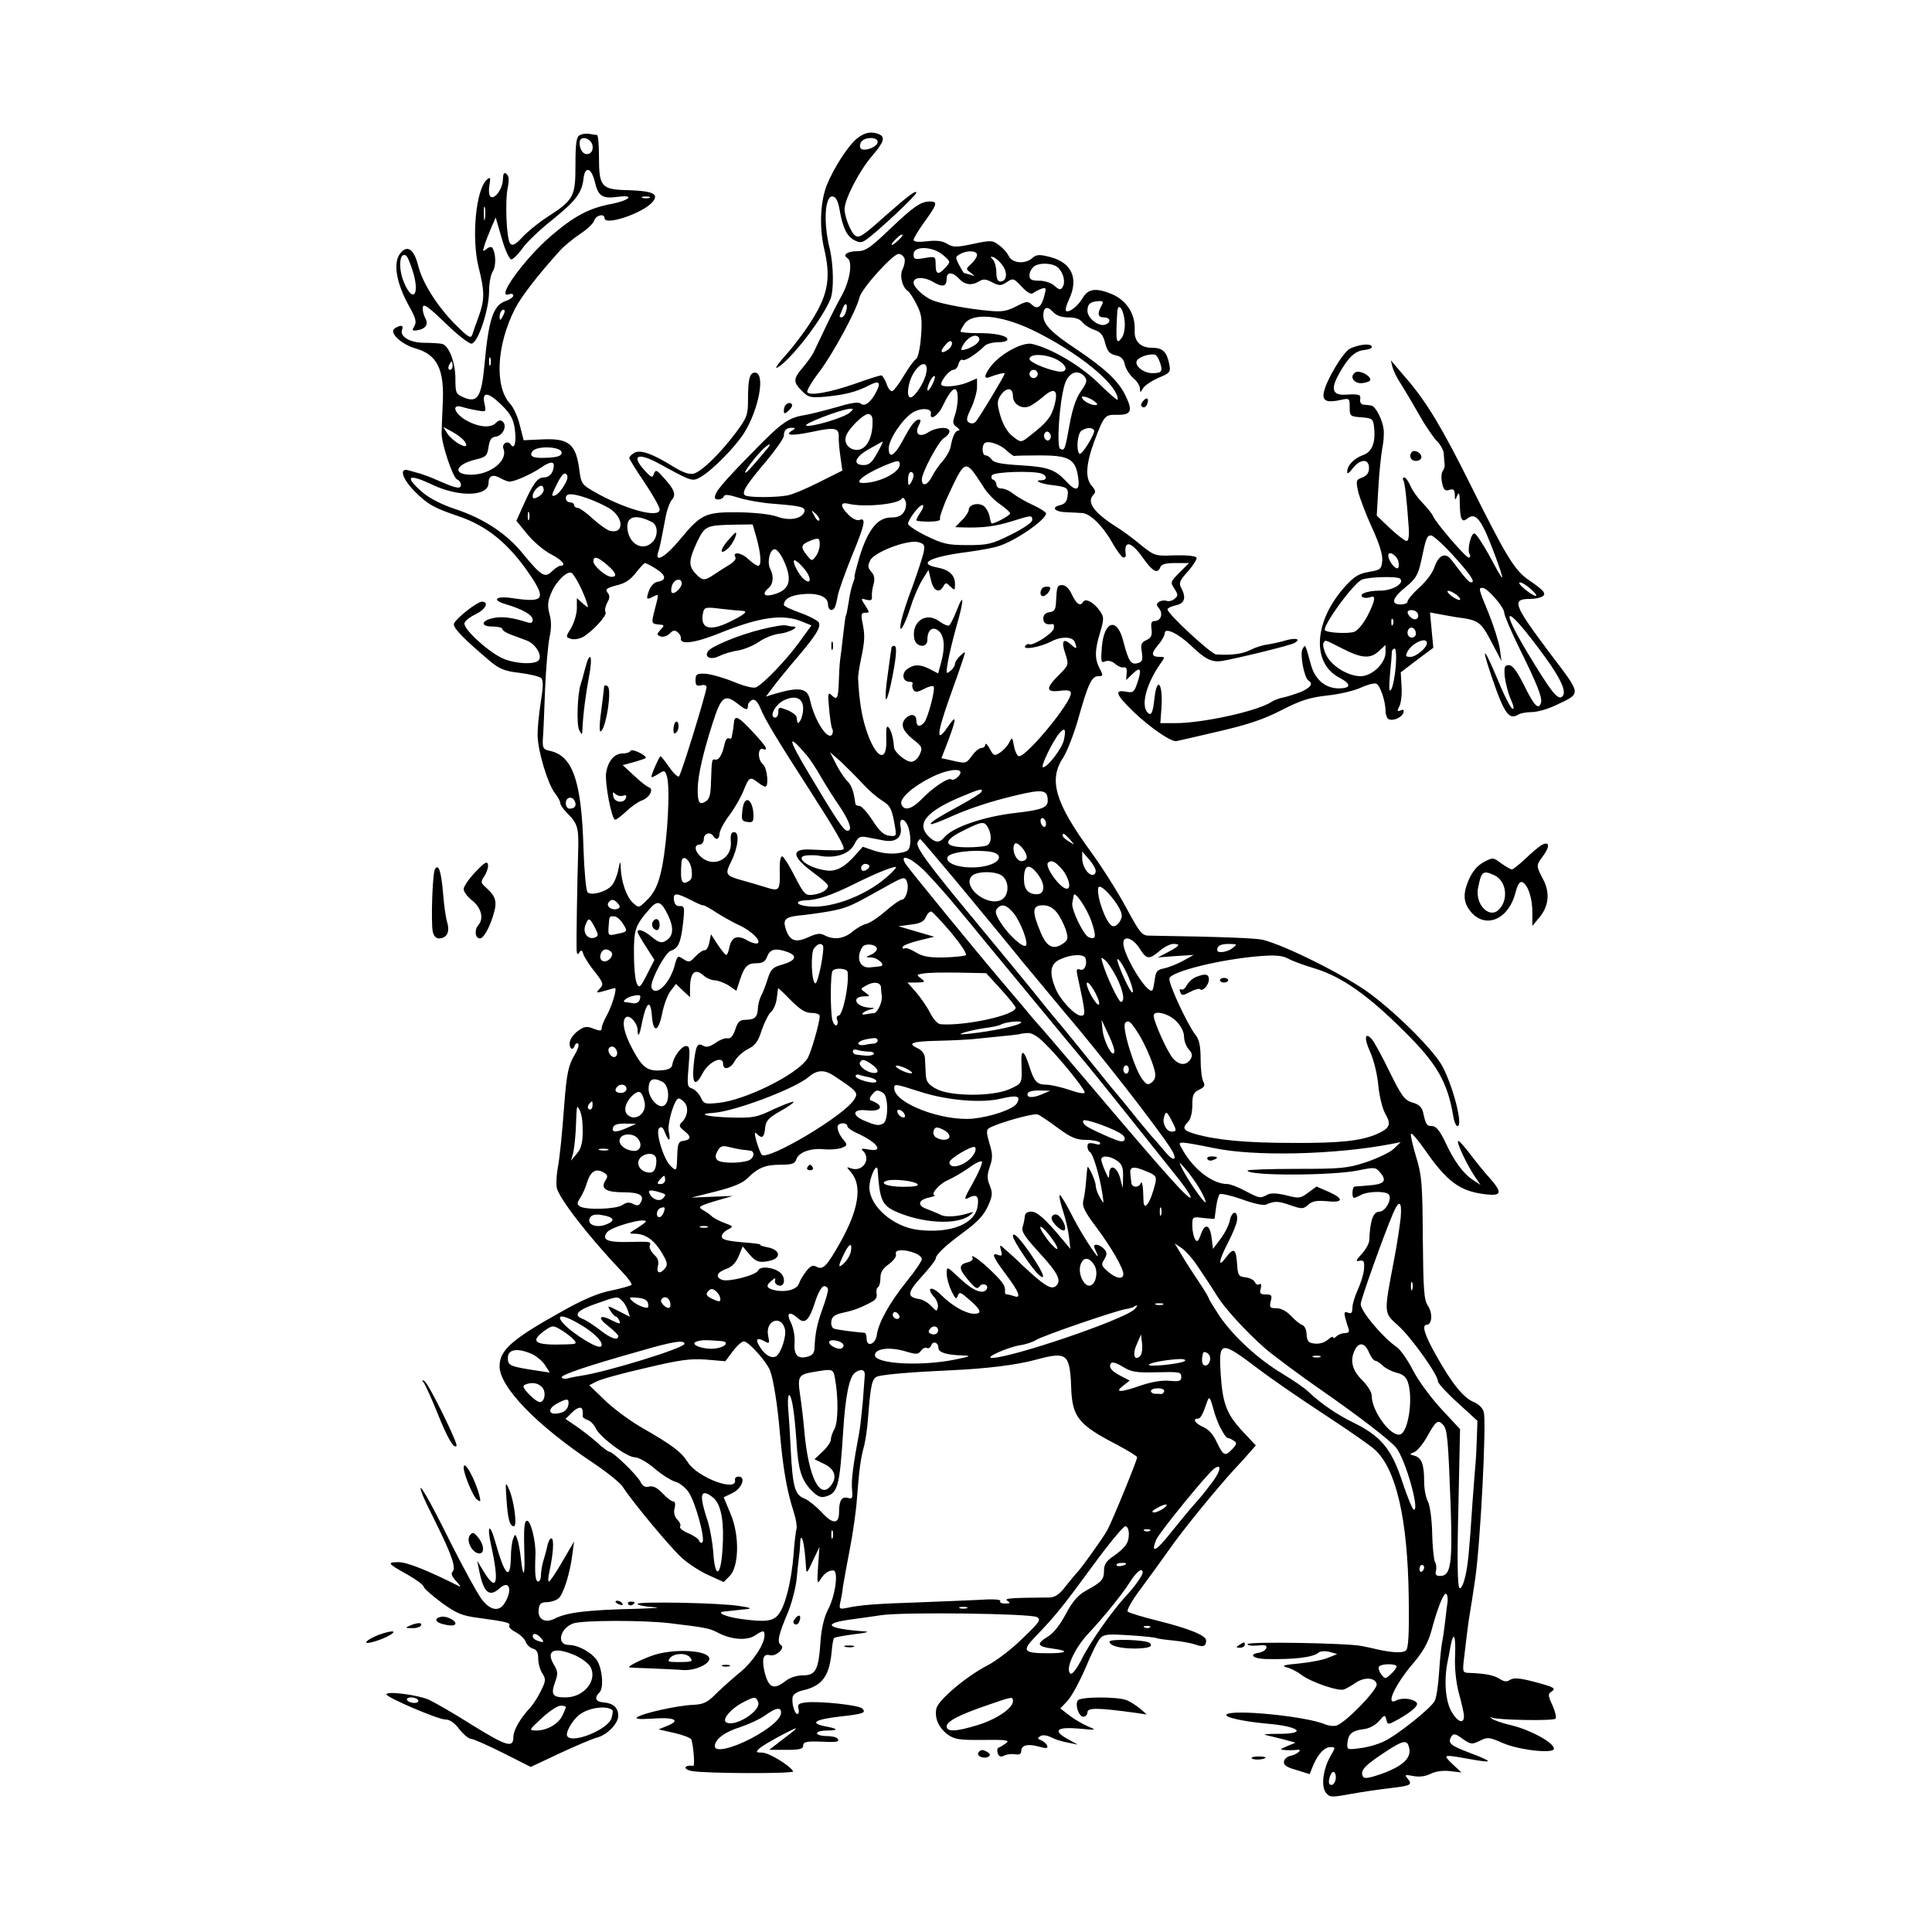 <?xml version="1.0" standalone="no"?>
<!DOCTYPE svg PUBLIC "-//W3C//DTD SVG 20010904//EN"
 "http://www.w3.org/TR/2001/REC-SVG-20010904/DTD/svg10.dtd">
<svg version="1.0" xmlns="http://www.w3.org/2000/svg"
 width="700pt" height="700pt" viewBox="0 0 700 700"
 preserveAspectRatio="xMidYMid meet">
<g transform="translate(0,700) scale(0.1,-0.1)"
fill="#000000" stroke="none">
<path d="M2100 6510 c-12 -7 -15 -31 -15 -109 0 -114 -6 -125 -103 -188 -30
-19 -69 -51 -88 -71 -25 -27 -36 -34 -45 -25 -14 14 -20 155 -9 205 5 26 4 40
-5 48 -9 7 -12 2 -13 -21 -1 -33 -29 -72 -44 -62 -6 3 -8 21 -5 40 5 29 4 33
-8 23 -41 -34 -58 -214 -30 -322 21 -84 21 -114 0 -173 -10 -27 -21 -58 -24
-68 -5 -15 -15 -9 -62 38 -65 66 -118 149 -134 213 -15 59 -39 76 -64 45 -28
-34 -16 -107 31 -192 25 -44 28 -58 19 -73 -9 -15 -8 -17 9 -15 33 5 44 22 30
46 -6 12 -10 30 -8 39 3 13 23 -2 81 -58 42 -41 85 -75 95 -75 23 0 64 122 64
190 0 28 6 60 13 71 13 20 12 65 -1 86 -3 5 -13 3 -21 -4 -14 -11 -15 -10 -8
12 4 14 15 42 24 63 l17 39 22 -76 c12 -43 28 -76 35 -76 6 1 24 18 39 39 14
21 62 67 106 102 87 70 110 99 116 151 5 47 28 42 41 -10 12 -53 27 -63 85
-55 62 8 41 -13 -25 -26 -81 -15 -135 -44 -220 -117 -98 -85 -202 -230 -150
-210 8 3 15 1 15 -5 0 -5 -13 -15 -29 -20 -44 -15 -61 -67 -76 -234 -11 -114
-25 -136 -75 -115 -28 12 -30 16 -30 67 0 60 -23 120 -48 127 -10 2 -39 4 -65
4 -52 0 -90 23 -80 48 6 16 -5 18 -27 4 -22 -14 23 -57 74 -72 80 -22 107 -76
100 -203 -2 -44 -4 -91 -4 -105 0 -40 41 -161 56 -167 8 -3 14 -12 14 -20 0
-16 -18 -13 -85 17 -22 10 -50 20 -62 24 -13 3 -32 9 -43 12 -35 10 -23 -30
22 -76 48 -48 70 -60 158 -90 105 -35 185 -101 261 -214 59 -88 49 -100 -66
-83 -59 9 -75 -7 -23 -22 63 -19 98 -39 98 -57 0 -11 -6 -13 -22 -8 -53 17
-89 21 -119 15 -46 -9 -50 -31 -5 -31 20 0 36 -4 36 -9 0 -5 14 -14 30 -20 17
-6 43 -16 59 -22 32 -12 58 -56 42 -72 -17 -17 -95 -11 -137 11 -58 31 -138
107 -131 125 3 9 22 23 41 32 36 17 49 45 22 45 -17 0 -92 -59 -101 -79 -6
-14 32 -53 131 -137 34 -28 53 -36 108 -42 37 -5 71 -13 77 -19 8 -8 7 -34 -2
-89 -7 -44 -12 -98 -11 -121 1 -55 37 -174 62 -206 11 -14 20 -30 20 -37 0 -6
11 -22 25 -36 37 -37 42 -53 40 -129 -4 -133 -7 -340 -6 -365 1 -18 4 -21 10
-11 7 11 10 9 15 -7 4 -11 22 -40 41 -63 31 -40 33 -45 18 -61 -15 -16 -13
-17 18 -8 19 6 35 10 37 10 9 0 -12 -68 -29 -98 -10 -18 -19 -39 -19 -47 0
-11 -6 -11 -30 -2 -25 10 -34 8 -57 -9 -16 -12 -29 -31 -29 -43 -1 -23 12 -29
19 -8 2 6 8 9 12 5 4 -4 -2 -22 -13 -40 -22 -36 -29 -68 -37 -173 -9 -121 -17
-199 -25 -242 -4 -23 -5 -53 -3 -66 8 -38 115 -177 236 -304 23 -24 38 -45 35
-48 -3 -4 -37 -13 -74 -21 -47 -9 -103 -33 -179 -76 -180 -100 -225 -140 -225
-198 0 -75 132 -212 337 -349 51 -34 101 -74 110 -89 34 -53 171 -218 213
-256 23 -21 67 -50 97 -63 l55 -25 21 21 c35 34 37 149 4 226 l-25 60 31 15
c35 16 51 60 23 60 -9 0 -15 -6 -13 -12 9 -46 -137 9 -171 64 -24 38 -56 62
-171 128 -41 24 -99 67 -130 97 l-56 54 25 13 c14 8 93 30 177 49 126 30 163
35 221 31 l70 -6 27 36 c15 20 33 36 40 36 17 0 83 -74 95 -106 12 -30 27
-125 35 -219 12 -138 26 -216 51 -294 8 -24 12 -51 10 -60 -3 -9 -8 -52 -11
-96 -8 -95 -29 -181 -54 -214 -19 -25 -48 -29 -135 -17 -54 7 -94 24 -63 27 9
1 26 3 37 4 11 1 32 4 48 5 17 2 8 6 -28 11 -71 12 -370 17 -370 8 0 -5 26
-10 58 -12 32 -2 4 -4 -63 -6 -177 -4 -250 -13 -294 -35 -36 -19 -65 -3 -59
35 2 18 9 24 29 24 14 0 33 6 43 14 17 15 41 88 50 161 l6 45 -42 -72 c-23
-40 -45 -73 -49 -73 -4 0 -3 17 2 38 13 60 17 112 8 118 -5 2 -11 -8 -15 -23
-3 -15 -10 -41 -15 -57 -5 -16 -9 -40 -9 -52 0 -13 -4 -24 -10 -24 -10 0 -13
25 -10 96 2 49 -17 124 -30 124 -11 0 -13 -26 -10 -130 2 -75 -5 -78 -13 -5
-3 28 -9 59 -13 69 -7 19 -8 19 -15 0 -4 -10 -8 -40 -8 -66 -2 -88 -22 -68
-57 57 -20 71 -31 58 -14 -17 29 -133 20 -168 -25 -96 l-26 43 7 -35 c16 -81
37 -99 75 -64 35 31 47 -7 17 -55 -20 -32 -52 -26 -83 15 -15 20 -65 111 -111
202 -81 164 -126 240 -105 181 5 -15 29 -64 52 -110 55 -111 72 -160 59 -173
-7 -7 -3 -18 13 -35 12 -13 18 -22 12 -19 -115 58 -190 88 -221 88 -44 0 -40
-5 34 -46 31 -18 57 -37 57 -43 0 -5 29 -31 64 -57 55 -40 74 -48 135 -56 104
-14 117 -18 111 -28 -3 -5 8 -16 24 -24 16 -9 32 -24 36 -35 3 -10 15 -21 25
-24 15 -4 20 -14 20 -36 0 -18 7 -42 15 -54 13 -21 13 -27 -5 -63 -11 -23 -28
-49 -38 -60 -38 -41 -62 -83 -62 -108 0 -41 -25 -33 -151 45 -63 40 -133 80
-156 91 -40 17 -153 32 -153 19 0 -11 187 -91 213 -91 16 0 33 -11 51 -35 15
-19 34 -35 42 -35 8 0 60 -23 116 -51 l101 -51 106 50 c58 27 118 52 132 56
37 8 79 51 79 79 0 30 -18 46 -54 49 -28 2 -34 16 -14 36 15 15 12 75 -6 111
-16 30 -69 61 -105 61 -46 0 -33 60 16 78 35 12 254 12 348 1 132 -16 145 -18
177 -35 48 -25 104 -29 133 -10 30 20 35 20 35 1 0 -32 -41 -94 -86 -132 -26
-21 -65 -56 -88 -78 -33 -34 -47 -40 -85 -42 -55 -2 -181 -30 -201 -44 -11 -7
4 -9 51 -6 81 6 107 -5 59 -25 l-34 -14 58 -13 c31 -7 59 -18 61 -24 8 -26 13
-96 7 -95 -35 4 -39 -13 -4 -19 49 -9 371 -10 366 -1 -14 23 -89 68 -113 68
-22 0 -23 2 -11 14 8 8 47 31 85 51 68 35 66 32 -12 -27 l-36 -28 62 0 c49 0
61 3 61 16 0 12 11 15 53 14 70 -3 79 -2 72 10 -3 6 -22 10 -41 10 -19 0 -34
5 -34 10 0 6 17 10 37 10 41 0 41 6 -1 14 -66 12 -47 26 50 37 81 9 94 13 78
29 -12 12 -152 27 -202 22 -28 -3 -33 -7 -29 -23 3 -10 1 -19 -4 -19 -11 0
-23 46 -16 65 4 8 19 17 34 20 71 16 97 50 106 138 2 26 6 49 9 52 2 3 36 9
74 14 38 4 56 9 39 10 -145 10 -162 30 -40 45 22 3 66 9 98 14 82 12 541 6
564 -7 16 -9 10 -18 -53 -78 -38 -38 -95 -81 -126 -97 -73 -37 -177 -124 -185
-155 -8 -34 7 -70 40 -95 25 -18 42 -21 129 -20 85 1 98 -1 83 -12 -10 -7 -22
-15 -27 -16 -5 -2 -6 -11 -3 -21 5 -12 12 -14 23 -8 10 5 27 7 40 5 15 -3 22
1 22 11 0 22 23 28 63 17 28 -8 35 -7 31 3 -3 8 -13 16 -22 20 -14 5 -14 8 -2
15 8 5 24 3 39 -5 14 -7 42 -16 61 -19 l35 -7 -38 21 c-54 30 -38 44 42 37 65
-6 66 -6 31 9 -19 8 -49 26 -66 39 l-32 25 26 28 c15 16 44 70 66 121 21 51
45 99 54 107 12 13 32 14 105 9 50 -3 93 -8 97 -10 3 -2 31 -6 62 -9 31 -3 67
-10 81 -15 26 -10 37 -6 37 15 0 18 -57 42 -172 71 -57 14 -107 29 -112 34 -5
4 15 40 46 81 30 40 76 104 103 142 50 72 172 221 236 291 21 22 47 51 58 64
l21 24 -46 49 c-59 63 -74 101 -81 207 -8 125 -2 126 139 19 42 -32 148 -105
235 -162 87 -57 171 -115 186 -130 76 -71 117 -251 121 -529 2 -137 -1 -190
-10 -197 -11 -10 -51 -8 -104 4 -14 3 -38 9 -55 12 -51 11 -415 17 -415 7 0
-5 16 -7 36 -5 28 3 35 1 32 -9 -3 -8 -14 -15 -26 -17 -40 -6 -22 -22 26 -23
102 -2 169 6 189 23 7 6 24 7 40 3 l28 -8 -32 -13 c-18 -8 -65 -17 -105 -21
-55 -5 -67 -8 -47 -14 15 -3 40 -16 55 -28 37 -27 135 -60 154 -52 8 3 27 14
42 24 32 22 71 19 76 -5 4 -20 -115 -142 -146 -150 -10 -3 -29 -1 -42 5 -71
29 -336 55 -356 35 -9 -10 60 -25 145 -33 122 -10 151 -38 39 -37 -35 0 -54
-2 -43 -4 11 -3 40 -10 65 -16 l44 -12 -29 -12 c-30 -13 -30 -13 -5 -15 14 -1
32 0 40 1 23 3 -1 -17 -25 -22 -11 -2 -21 -11 -23 -20 -2 -13 9 -21 45 -31
l48 -15 13 32 c18 42 41 66 63 66 18 0 18 -1 0 -32 -27 -47 -35 -108 -18 -132
14 -18 19 -19 84 -7 70 12 91 15 172 25 53 7 58 11 41 32 -12 14 -10 15 21 9
22 -4 44 -1 62 8 18 9 44 13 70 10 l42 -5 -33 31 c-36 35 -35 35 66 17 85 -15
84 -10 -5 24 -69 26 -79 35 -64 59 7 11 15 10 40 -9 30 -21 34 -21 63 -7 28
14 34 13 82 -8 59 -26 186 -40 186 -21 0 22 -83 67 -150 84 -36 8 -69 20 -75
25 -7 7 -7 8 0 4 16 -9 223 -13 231 -4 4 4 -1 25 -11 48 -16 34 -17 42 -5 49
20 13 12 17 -63 37 -50 13 -72 15 -85 7 -13 -9 -23 -7 -40 4 -21 13 -53 19
-115 21 -17 1 -18 7 -13 49 3 26 8 67 11 92 3 25 7 54 9 65 4 22 15 94 21 135
19 132 41 564 31 603 -3 15 -18 29 -36 37 -37 15 -79 66 -136 168 -42 74 -54
112 -35 112 19 0 23 41 5 68 -15 23 -17 56 -19 247 -1 197 -4 228 -24 293 -12
40 -21 78 -19 84 2 5 23 -19 47 -53 83 -120 129 -155 222 -166 60 -7 63 5 18
57 -18 19 -50 59 -72 88 -22 29 -42 51 -44 48 -6 -6 30 -82 58 -125 l23 -34
-26 17 c-36 23 -70 69 -102 139 -20 41 -33 57 -47 57 -20 0 -23 5 -33 50 -4
18 -15 29 -38 35 -29 9 -39 22 -83 111 -27 56 -56 109 -64 118 -26 30 -30 5
-6 -47 13 -29 26 -83 29 -122 4 -38 15 -83 25 -100 23 -40 17 -53 -33 -75 -57
-24 -134 -32 -301 -31 -170 0 -277 10 -357 33 -41 12 -46 21 -23 44 9 9 15 34
15 60 0 37 4 46 25 56 19 9 22 14 15 29 -6 10 -10 47 -10 82 0 47 -5 71 -19
88 -30 39 -100 190 -94 205 10 25 188 69 330 80 54 4 79 2 100 -9 15 -9 60
-25 100 -37 94 -29 190 -96 319 -225 119 -117 158 -184 179 -307 3 -21 10 -38
16 -38 20 0 -13 134 -53 213 -28 56 -160 189 -263 266 -85 64 -308 176 -390
196 -25 6 -152 11 -410 15 -28 0 -34 8 -85 102 -30 56 -87 146 -127 201 -130
178 -155 261 -101 342 14 22 38 83 53 135 37 132 50 160 74 160 18 0 19 2 5
28 -18 35 -18 66 2 131 14 48 14 55 0 76 -20 30 -52 49 -61 35 -11 -18 -24
-10 -41 25 -10 22 -23 35 -35 35 -19 0 -20 -4 -23 -62 -1 -26 -6 -34 -23 -36
-15 -2 -23 -10 -23 -23 0 -17 11 -24 33 -20 5 1 7 -6 5 -16 -3 -18 -77 -65
-89 -57 -4 2 -11 -1 -15 -7 -9 -15 54 -4 93 16 37 20 79 19 87 -1 10 -26 7
-28 -14 -9 -28 25 -36 12 -20 -34 13 -40 12 -41 -24 -77 -48 -48 -47 -63 4
-57 29 4 40 1 40 -9 0 -35 -159 -228 -188 -228 -6 0 -14 16 -18 36 -6 34 -7
34 -18 13 -6 -12 -21 -28 -33 -36 -20 -13 -23 -12 -37 14 -8 15 -15 22 -16 16
0 -7 -6 -13 -14 -13 -8 0 -24 -13 -35 -29 -20 -27 -22 -28 -65 -18 l-45 10 25
65 c31 83 30 96 -3 47 -42 -61 -39 -24 7 106 23 63 45 127 50 143 9 28 9 28
-10 11 -11 -10 -20 -24 -20 -30 0 -7 -7 -19 -17 -26 -15 -13 -16 -10 -9 31 4
24 18 84 32 133 28 96 27 126 -1 52 -10 -25 -22 -48 -26 -51 -5 -3 -21 4 -36
15 -47 35 -100 0 -91 -60 4 -34 48 -40 48 -7 0 37 20 51 42 31 20 -18 23 -60
7 -116 l-10 -37 -29 15 c-36 19 -59 19 -84 0 -21 -16 -15 -45 9 -45 9 0 14 -4
11 -8 -2 -4 -1 -14 3 -21 7 -10 14 -10 39 3 17 9 33 13 35 8 6 -10 -21 -113
-34 -129 -16 -19 -29 -16 -29 7 0 22 -20 26 -38 8 -21 -21 -13 -45 25 -76 35
-27 36 -32 25 -56 -6 -14 -20 -26 -30 -26 -21 0 -62 35 -63 53 -2 31 -10 62
-20 72 -7 7 -9 -5 -8 -38 5 -96 -38 -78 -73 30 -16 49 -25 105 -29 183 -1 8 4
42 11 75 14 66 14 85 4 133 -5 26 -3 32 11 32 16 0 16 1 0 26 -17 26 -17 27 4
21 17 -4 21 -1 20 11 -1 9 1 30 6 45 5 20 3 33 -8 45 -13 15 -14 22 -4 42 15
30 134 75 173 66 23 -6 26 -11 20 -39 -4 -17 -22 -72 -40 -122 -19 -49 -37
-106 -41 -125 -11 -55 10 -24 34 50 11 36 31 81 43 100 l22 35 9 -37 c9 -40
30 -49 45 -22 8 14 10 14 25 -1 16 -15 17 -15 17 9 0 32 -21 52 -65 60 -73 14
-24 39 110 56 44 6 96 15 115 22 60 19 170 95 170 118 0 4 -21 18 -47 30 -27
12 -59 31 -72 41 -13 11 -32 19 -42 19 -11 0 -19 6 -19 14 0 8 -5 16 -12 18
-6 2 -8 10 -4 16 8 13 151 17 180 6 21 -8 20 -24 -1 -24 -29 0 -5 -12 34 -17
59 -7 65 -10 61 -40 -2 -19 -10 -29 -26 -33 -36 -8 -21 -25 23 -26 22 -1 48
-2 57 -3 28 -2 75 -48 107 -106 17 -30 36 -55 41 -55 6 0 9 3 9 8 -9 56 18 53
61 -8 36 -51 54 -61 64 -35 4 11 20 15 55 15 l49 0 -35 -35 c-33 -33 -33 -35
-18 -58 14 -22 14 -26 0 -37 -8 -7 -21 -10 -28 -7 -8 3 -20 1 -27 -3 -11 -7
-11 -11 -1 -24 16 -19 7 -46 -15 -46 -12 0 -15 -7 -12 -29 3 -23 -1 -32 -18
-40 -19 -8 -22 -16 -17 -44 4 -29 2 -35 -16 -40 -24 -6 -32 7 -51 79 -22 89
-70 76 -78 -21 -4 -53 -3 -58 13 -51 11 4 25 0 35 -9 10 -9 24 -15 31 -13 9 2
13 -5 11 -21 l-2 -25 25 24 c28 27 33 15 14 -39 -10 -29 -15 -32 -40 -27 -43
8 -36 -11 26 -71 61 -59 140 -113 158 -108 7 1 75 17 152 35 104 24 162 43
228 77 70 36 103 46 165 53 42 4 97 17 121 28 24 11 50 18 57 15 14 -5 34 -63
34 -100 0 -12 5 -25 10 -28 15 -9 47 4 54 21 4 12 2 15 -9 10 -13 -5 -14 -2
-5 15 6 11 10 43 8 72 l-3 51 59 45 59 44 -6 64 -6 64 27 -5 c15 -3 45 -8 67
-12 85 -11 90 -15 134 -100 l31 -59 -6 45 c-4 25 -22 82 -40 127 -38 92 -38
93 -22 93 17 0 78 -70 78 -90 0 -9 25 -68 56 -131 64 -129 83 -178 77 -196 -9
-26 -24 -11 -60 62 -27 54 -43 75 -56 75 -16 0 -18 -6 -15 -42 3 -24 12 -60
22 -82 10 -23 13 -37 6 -34 -6 2 -29 45 -50 97 -63 151 -67 134 -8 -31 32 -86
49 -106 79 -87 8 5 30 9 49 9 19 0 58 11 85 24 96 46 98 34 -20 190 -132 176
-139 196 -72 196 18 0 38 4 45 9 16 10 6 22 -50 60 -51 35 -82 87 -211 346
-101 203 -157 296 -226 377 -11 13 -29 34 -41 48 l-21 25 6 -25 c4 -14 17 -41
30 -60 12 -19 42 -69 65 -110 23 -41 53 -85 66 -98 13 -13 25 -34 25 -47 1
-14 2 -31 3 -37 1 -7 -2 -18 -7 -25 -5 -7 -6 -26 -2 -43 5 -25 11 -30 26 -25
15 5 19 1 20 -17 0 -22 1 -22 9 -3 6 15 9 7 9 -31 1 -56 8 -69 27 -53 32 26
53 -4 104 -142 35 -97 31 -95 -24 8 -23 42 -47 78 -53 80 -13 5 -29 -60 -18
-76 3 -6 2 -11 -4 -11 -11 0 -119 126 -129 150 -3 8 -20 29 -37 47 -18 18 -38
46 -45 63 -7 16 -17 30 -22 30 -5 0 -7 -4 -4 -9 6 -8 13 -73 20 -173 2 -31 -1
-48 -8 -48 -6 0 -33 21 -60 46 l-48 46 6 102 c3 55 10 119 14 141 5 23 7 54 5
70 -5 37 -30 85 -46 86 -6 1 -19 2 -27 3 -8 0 -14 9 -12 19 3 18 -3 20 -56 17
-44 -2 -51 21 -22 73 34 62 59 86 94 89 17 2 29 7 26 13 -6 12 -46 7 -79 -8
-25 -13 -87 -116 -95 -160 -5 -30 11 -37 62 -26 31 7 32 6 32 -26 0 -33 2 -34
43 -37 38 -3 42 -6 45 -32 7 -59 -6 -93 -40 -105 -33 -12 -57 -37 -57 -61 0
-9 7 -4 20 13 27 35 59 36 59 2 0 -18 -7 -28 -24 -35 -23 -8 -24 -11 -15 -52
6 -24 28 -82 50 -130 27 -59 39 -98 37 -120 -3 -30 -6 -33 -48 -40 -36 -6 -53
-16 -85 -51 -114 -125 -125 -278 -23 -332 46 -24 44 -40 -6 -39 -47 2 -83 34
-97 88 -21 75 -19 73 -30 54 -10 -18 6 -104 22 -114 18 -11 8 -25 -28 -41 -21
-8 -49 -17 -63 -20 -14 -2 -34 -10 -45 -17 -51 -33 -248 -76 -346 -76 l-55 0
4 55 c6 86 -15 119 -25 38 -6 -57 -12 -68 -25 -55 -26 26 -4 107 48 180 15 21
15 22 -3 22 -32 0 -34 11 -8 42 14 16 25 36 25 44 0 22 49 -1 95 -45 51 -49
75 -61 111 -56 58 10 252 57 265 66 23 14 4 19 -32 9 -19 -6 -48 -12 -66 -15
-18 -2 -46 -11 -63 -20 -27 -14 -69 -20 -124 -16 -18 1 -176 147 -176 163 0 5
14 11 30 15 32 6 39 28 19 64 -9 17 -4 27 26 60 19 22 33 44 30 49 -4 6 -39 9
-79 8 -71 -3 -73 -2 -122 37 -27 23 -69 54 -94 69 -79 51 -104 88 -78 114 9 9
7 16 -6 31 -25 28 -22 79 9 163 35 92 38 96 80 95 53 -1 60 13 34 67 -24 53
-75 101 -181 172 -88 58 -118 89 -118 120 0 32 14 37 35 14 12 -13 31 -20 56
-20 25 0 42 -6 51 -18 7 -9 27 -22 43 -27 23 -8 32 -19 39 -48 8 -30 16 -39
37 -44 20 -4 30 -13 34 -33 3 -15 17 -37 30 -49 14 -11 25 -29 25 -38 1 -17 1
-17 11 0 6 10 31 27 56 38 43 18 45 21 39 51 -9 44 -24 58 -62 58 -42 0 -65
23 -63 63 3 59 -29 109 -84 132 -56 23 -85 19 -104 -14 -18 -31 -51 -56 -61
-47 -3 4 2 22 11 41 36 76 10 134 -69 154 -39 10 -49 9 -64 -4 -25 -23 -73
-19 -85 7 -6 12 -21 30 -36 40 -23 18 -29 18 -95 4 -61 -13 -72 -12 -93 1 -16
10 -37 13 -72 9 -32 -4 -49 -2 -49 5 0 6 18 36 40 66 46 64 48 73 19 73 -33 0
-59 -18 -146 -101 -71 -68 -88 -79 -117 -79 -35 0 -55 -13 -36 -25 20 -12 10
-80 -20 -135 -17 -30 -44 -84 -61 -120 -17 -36 -35 -74 -41 -86 -5 -11 -23
-36 -39 -55 -36 -42 -36 -53 -3 -86 23 -23 30 -25 87 -20 69 7 109 17 154 40
38 20 46 13 28 -22 -20 -39 -42 -56 -57 -43 -9 7 -37 2 -90 -14 -43 -12 -94
-25 -113 -28 -58 -9 -84 -28 -180 -126 -120 -122 -145 -153 -145 -172 0 -12
28 -9 32 3 3 9 18 7 53 -4 28 -9 84 -19 125 -22 102 -8 120 -12 114 -30 -10
-25 -54 -33 -98 -17 -24 9 -82 15 -141 16 -119 1 -135 -6 -211 -98 -52 -63
-92 -87 -80 -48 7 21 9 32 26 121 5 30 16 61 24 70 17 19 9 39 -33 84 -22 25
-26 26 -32 10 -5 -15 -9 -14 -32 11 -53 57 -27 69 53 25 117 -64 118 -64 147
-48 39 21 125 107 158 159 55 87 79 220 40 220 -19 0 -25 -24 -25 -95 0 -58
-3 -67 -43 -121 -55 -74 -125 -143 -154 -150 -15 -4 -39 4 -73 25 -77 48 -119
62 -141 51 -10 -6 -19 -14 -19 -19 0 -5 25 -45 55 -89 30 -45 55 -89 55 -98 0
-34 -128 1 -240 66 -42 24 -45 30 -51 76 -12 96 -38 117 -136 112 l-66 -3 -14
55 c-7 30 -23 64 -34 76 -58 61 -51 213 17 346 22 43 84 123 159 206 16 19 51
47 76 64 26 17 49 39 52 49 5 19 37 27 37 9 0 -29 136 16 173 57 26 30 4 41
-86 44 -99 2 -107 12 -107 121 0 43 -3 78 -7 79 -5 0 -17 2 -28 4 -11 2 -27 0
-35 -5z m47 -38 c2 -14 -3 -25 -13 -29 -18 -7 -34 12 -34 40 0 28 42 18 47
-11z m206 -189 c-7 -2 -19 -2 -25 0 -7 3 -2 5 12 5 14 0 19 -2 13 -5z m-596
-75 c-2 -13 -4 -5 -4 17 -1 22 1 32 4 23 2 -10 2 -28 0 -40z m1513 -61 c0 -2
-9 -12 -20 -22 -24 -21 -27 -14 -4 9 15 15 24 20 24 13z m147 -71 c27 -24 28
-24 9 -45 -26 -29 -36 -26 -36 10 0 30 -1 31 -40 24 -36 -6 -40 -5 -40 14 0
31 69 29 107 -3z m123 1 c0 -8 -9 -22 -21 -33 -20 -18 -20 -19 -2 -32 17 -14
17 -14 0 -8 -10 3 -20 6 -23 6 -2 0 -10 13 -19 30 -14 27 -14 30 3 39 25 15
62 13 62 -2z m-2044 -61 c26 -84 0 -116 -32 -40 -22 51 -17 113 7 98 5 -2 16
-29 25 -58z m1781 48 c3 -8 0 -25 -6 -38 -13 -23 -2 -68 19 -81 5 -3 20 -25
31 -48 18 -35 21 -53 16 -116 -3 -43 -11 -77 -18 -82 -7 -4 -27 -31 -44 -60
-17 -29 -36 -54 -42 -56 -6 -2 -16 10 -21 27 -6 16 -15 30 -19 30 -5 0 -47
-13 -94 -30 -92 -32 -165 -45 -174 -31 -3 5 16 38 43 73 50 66 135 223 146
270 7 32 121 158 142 158 8 0 17 -7 21 -16z m355 -25 c20 -27 16 -59 -8 -59
-9 0 -14 11 -14 33 0 18 -6 39 -12 46 -11 11 -10 13 1 9 8 -2 23 -15 33 -29z
m203 -10 c19 -20 26 -52 15 -69 -7 -12 -12 -11 -30 5 -11 10 -35 18 -55 18
-28 0 -35 4 -35 20 0 11 8 25 17 32 21 15 71 12 88 -6z m-360 -39 c20 -22 46
-26 73 -9 14 9 25 8 47 -4 26 -13 32 -13 53 1 23 15 25 14 54 -17 20 -21 34
-29 41 -23 7 5 20 12 31 16 16 5 17 3 11 -21 -11 -45 -25 -56 -45 -38 -16 15
-21 14 -58 -5 -33 -17 -52 -21 -99 -16 -71 6 -167 24 -202 37 -32 12 -71 48
-71 65 0 21 37 22 70 3 35 -21 50 -18 50 12 0 25 22 24 45 -1z m515 -99 c-15
-29 -12 -41 10 -41 23 0 27 -18 5 -26 -24 -9 -65 23 -65 50 0 25 11 34 43 35
14 1 16 -3 7 -18z m-925 -20 c-3 -12 -11 -21 -16 -21 -6 0 -8 3 -6 8 2 4 7 16
11 26 9 25 20 13 11 -13z m1010 -38 c2 -21 -3 -46 -10 -56 -21 -29 -23 -15
-17 93 3 38 24 9 27 -37z m-2254 20 c-8 -15 -10 -15 -11 -2 0 17 10 32 18 25
2 -3 -1 -13 -7 -23z m1916 -47 c165 -79 313 -198 313 -254 0 -5 -31 21 -69 59
-67 65 -170 126 -242 143 -33 7 -107 -32 -144 -75 -27 -33 -33 -54 -12 -46 33
12 57 18 57 13 0 -7 -91 -158 -104 -173 -7 -8 -16 -9 -25 -4 -11 7 -10 16 8
53 11 24 21 58 21 76 l0 31 -35 -15 c-37 -15 -95 -19 -95 -6 0 15 31 52 44 52
8 0 16 9 19 21 3 12 10 18 15 15 9 -5 47 19 80 51 7 7 29 13 48 13 19 0 34 4
34 10 0 14 -46 24 -112 23 -32 0 -58 3 -58 6 0 4 7 16 15 28 29 41 129 32 242
-21z m-197 -50 c-8 -8 -26 -17 -38 -21 -21 -6 -23 -5 -13 14 15 27 43 43 56
30 6 -6 4 -14 -5 -23z m-105 -23 c-26 -18 -32 -7 -9 18 12 14 20 17 23 8 2 -7
-4 -18 -14 -26z m403 -41 c34 -22 29 -45 -9 -37 -47 10 -99 34 -99 44 0 23 70
18 108 -7z m365 -6 c11 -32 6 -38 -28 -38 -34 0 -69 30 -54 48 10 12 44 23 63
19 6 0 14 -14 19 -29z m-2426 -8 c-3 -7 -5 -2 -5 12 0 14 2 19 5 13 2 -7 2
-19 0 -25z m-137 -3 c0 -8 -4 -15 -10 -15 -5 0 -7 7 -4 15 4 8 8 15 10 15 2 0
4 -7 4 -15z m1716 -26 c-6 -34 -42 -89 -57 -89 -16 0 -10 54 11 88 26 43 55
44 46 1z m404 -4 c0 -8 -7 -15 -15 -15 -8 0 -15 7 -15 15 0 8 7 15 15 15 8 0
15 -7 15 -15z m170 -10 c10 -13 8 -22 -14 -53 -18 -26 -31 -66 -41 -122 -16
-89 -18 -95 -34 -86 -13 9 -3 166 16 231 13 45 48 60 73 30z m-554 -32 c-8
-15 -15 -22 -16 -15 0 17 20 55 27 49 2 -3 -2 -18 -11 -34z m94 -47 c0 -19 -5
-47 -11 -63 -8 -23 -7 -30 7 -40 10 -7 13 -13 7 -13 -12 0 -22 -21 -29 -60 -3
-14 -16 -36 -28 -50 -13 -14 -31 -40 -40 -58 -16 -31 -36 -36 -36 -9 0 25 60
137 79 149 12 7 21 18 21 25 0 18 -46 16 -76 -3 -32 -21 -52 -7 -35 25 7 13 8
21 2 21 -15 0 -29 -18 -59 -74 -31 -58 -52 -70 -52 -31 0 32 48 105 85 129 29
19 71 18 68 -2 -6 -28 26 -9 42 26 34 71 55 82 55 28z m200 9 c0 -28 30 -48
57 -38 10 3 33 19 52 35 42 37 57 26 41 -32 -11 -41 -28 -62 -86 -107 -35 -28
-35 -28 -67 -2 -16 12 -33 41 -42 71 -13 46 -13 54 0 75 21 31 45 30 45 -2z
m-1851 -34 c30 -30 41 -49 46 -84 7 -48 -1 -79 -15 -57 -10 16 -33 2 -26 -16
17 -43 -47 -94 -117 -94 -69 0 -58 37 16 55 38 9 42 13 47 45 4 27 10 36 27
38 25 4 41 38 25 54 -7 7 -16 6 -26 -5 -20 -20 -67 -14 -112 13 -39 25 -48 56
-11 46 12 -4 37 -10 56 -13 33 -6 33 -6 26 26 -9 44 14 41 64 -8z m2154 2
c-15 -5 -53 15 -53 28 0 5 15 2 33 -7 17 -10 27 -19 20 -21z m-893 -27 c-20
-19 -141 -55 -159 -48 -14 5 126 59 159 61 13 1 13 -1 0 -13z m81 -23 c4 -64
-20 -113 -56 -113 -29 0 -48 24 -40 49 8 27 63 81 81 81 8 0 14 -8 15 -17z
m-1481 -78 c7 -8 11 -17 9 -20 -9 -8 -52 20 -68 44 l-15 24 30 -16 c17 -9 36
-23 44 -32z m1190 35 c-29 -18 -2 -20 71 -5 83 18 99 15 98 -17 -1 -13 2 -45
6 -73 l7 -50 -84 -42 c-45 -23 -97 -45 -115 -48 -42 -8 -140 -8 -153 0 -15 9
3 38 77 125 34 41 63 82 63 91 0 20 9 29 29 29 14 0 14 -2 1 -10z m1094 1 c6
-9 -45 -93 -53 -85 -13 13 -7 75 8 84 20 12 38 12 45 1z m-159 -31 c-5 -8 -11
-8 -17 -2 -6 6 -7 16 -3 22 5 8 11 8 17 2 6 -6 7 -16 3 -22z m-627 -52 c-18
-33 -29 -43 -48 -43 -42 0 -34 28 17 57 27 15 49 28 51 28 2 0 -7 -19 -20 -42z
m470 9 c13 -12 25 -21 28 -19 2 1 43 2 92 2 105 0 128 -13 138 -77 8 -50 -6
-57 -41 -19 -42 45 -67 54 -165 60 -69 4 -98 9 -106 20 -6 9 -16 16 -23 16
-12 0 -15 32 -4 44 12 11 56 -3 81 -27z m-869 6 c-62 -74 -79 -92 -79 -84 0
10 56 79 75 93 17 13 19 9 4 -9z m-744 -13 c0 -11 -13 -16 -44 -18 -58 -4 -77
3 -61 24 18 20 105 16 105 -6z m-29 -53 c-3 -23 -17 -37 -36 -37 -23 0 -39
-23 -74 -101 l-25 -56 40 -49 c22 -27 60 -59 85 -72 41 -21 58 -42 34 -42 -5
0 -19 -9 -30 -20 -25 -25 -38 -18 -104 62 -59 74 -143 129 -245 163 -49 16
-94 39 -120 61 -68 59 -53 70 37 27 96 -45 202 -42 202 7 0 26 16 33 42 18 13
-7 28 -13 33 -13 17 -1 77 25 114 50 35 24 51 25 47 2z m1254 10 c0 -29 -75
-67 -134 -67 -40 0 20 42 104 73 24 9 30 8 30 -6z m262 -21 c7 -8 24 -33 38
-55 13 -23 41 -53 62 -67 21 -15 38 -30 38 -34 0 -8 -62 -41 -68 -36 -1 2 -5
14 -7 27 -3 13 -12 29 -20 35 -20 15 -55 6 -55 -13 0 -7 -11 -25 -25 -38 l-24
-25 32 -1 c69 -2 114 4 172 22 73 23 75 23 75 5 0 -9 -34 -32 -77 -53 -70 -35
-84 -38 -158 -38 -71 0 -88 4 -148 33 -37 18 -67 38 -67 44 0 15 40 68 52 68
6 0 3 -11 -6 -25 -9 -13 -16 -27 -16 -30 0 -3 21 -5 46 -5 25 0 43 4 40 9 -3
5 10 44 30 87 50 109 59 119 86 90z m-1478 -55 c-10 -17 -24 -33 -31 -35 -17
-7 -17 -2 8 46 14 28 24 37 31 30 7 -7 5 -20 -8 -41z m1266 37 c0 -7 -5 -20
-10 -28 -8 -12 -10 -9 -10 13 0 15 5 27 10 27 6 0 10 -6 10 -12z m-1340 -53
c0 -8 -9 -19 -20 -25 -15 -8 -20 -8 -20 3 0 14 19 37 32 37 4 0 8 -7 8 -15z
m160 -31 c25 -9 60 -25 78 -36 53 -33 54 -95 1 -81 -11 3 -38 23 -62 44 -23
22 -48 39 -54 39 -7 0 -13 5 -13 10 0 6 -7 10 -15 10 -8 0 -15 7 -15 15 0 19
23 19 80 -1z m1145 -49 c-9 -14 -23 -20 -47 -20 -48 0 -83 -44 -113 -140 -12
-41 -21 -75 -19 -75 2 0 -1 -11 -6 -24 -5 -13 -12 -43 -15 -67 -4 -24 -8 -46
-10 -49 -2 -3 -6 -34 -10 -70 -4 -36 -9 -76 -11 -90 -2 -14 -4 -51 -5 -82 -2
-60 -6 -67 -28 -45 -11 10 -12 1 -7 -51 3 -35 8 -67 11 -72 4 -6 3 -15 0 -21
-16 -24 -64 51 -80 124 -9 45 -39 50 -135 21 l-25 -8 30 40 c16 21 55 69 87
106 64 76 82 104 75 122 -3 7 -33 23 -66 35 -34 12 -61 25 -61 29 1 22 24 35
67 39 57 6 93 -9 93 -37 0 -20 14 -27 24 -12 3 5 8 24 11 42 3 18 26 82 50
142 49 118 54 144 29 134 -9 -3 -25 4 -40 19 -30 30 -31 47 -1 40 56 -14 182
-2 194 18 4 6 9 3 14 -9 4 -11 1 -28 -6 -39z m-1358 -27 c-3 -7 -5 -2 -5 12 0
14 2 19 5 13 2 -7 2 -19 0 -25z m1051 -4 c-4 -3 -12 5 -18 18 -12 22 -12 22 6
6 10 -10 15 -20 12 -24z m-605 -6 c21 -11 22 -51 1 -72 -33 -34 -82 -10 -90
43 -8 50 27 61 89 29z m377 -53 c17 -60 20 -105 7 -105 -6 0 -23 12 -38 26
-24 23 -58 26 -44 4 3 -5 -7 -17 -22 -26 -15 -9 -40 -25 -55 -35 -35 -24 -43
-24 -68 3 -26 28 -25 48 5 113 29 60 33 62 136 64 l66 1 13 -45z m2520 -62
c66 -72 87 -103 71 -103 -9 0 -19 11 -71 80 -23 31 -48 20 -64 -28 -6 -18 -30
-50 -54 -71 -23 -21 -42 -44 -42 -50 0 -6 -11 -11 -25 -11 -37 0 -31 23 18 63
37 30 45 44 56 94 18 86 21 93 36 93 7 0 41 -30 75 -67z m-2290 34 c0 -13 -6
-32 -14 -42 -14 -19 -15 -19 -34 5 -22 28 -20 37 12 50 32 13 36 12 36 -13z
m-130 -59 c33 -72 21 -108 -42 -123 -31 -8 -37 5 -13 25 17 14 19 43 6 68 -13
24 -2 72 16 72 8 0 23 -19 33 -42z m2226 0 c3 -11 3 -23 -1 -26 -8 -8 -35 26
-35 45 0 19 28 4 36 -19z m-2867 -14 c33 -28 39 -44 17 -44 -20 0 -66 39 -66
56 0 21 15 17 49 -12z m715 -15 c27 -32 26 -60 -1 -38 -20 17 -46 69 -34 69 5
0 21 -14 35 -31z m-537 0 c37 -23 39 -42 5 -47 -12 -2 -24 -15 -31 -33 -11
-32 -9 -34 19 -19 17 9 17 7 4 -42 -15 -58 -15 -58 15 -61 19 -1 19 -3 4 -19
-14 -16 -14 -18 0 -24 9 -3 24 1 33 10 12 13 19 14 30 5 7 -6 12 -16 11 -22
-4 -24 51 -17 138 18 148 60 233 72 303 42 l32 -13 -45 -62 c-45 -62 -126
-147 -155 -162 -9 -5 -42 3 -85 21 -38 15 -85 28 -102 28 -28 1 -33 -2 -33
-23 0 -19 4 -23 20 -19 11 3 20 0 20 -6 0 -18 -91 -315 -100 -324 -3 -4 -19
10 -35 33 -15 22 -30 40 -32 40 -4 0 -33 -65 -33 -75 0 -3 11 2 24 10 23 15
25 15 32 -7 13 -39 3 -225 -17 -328 -13 -65 -28 -97 -61 -127 -24 -23 -24 -23
-46 -3 -22 21 -41 75 -43 125 -1 28 -2 27 -9 -7 -4 -21 -15 -47 -24 -57 -21
-23 -74 -37 -87 -24 -6 6 -12 76 -15 158 -7 247 -39 338 -124 355 -22 5 -25
10 -23 45 2 22 5 103 8 180 3 77 11 161 16 186 7 32 7 59 0 84 -8 29 -7 46 6
76 16 41 59 83 74 73 11 -6 43 -69 54 -104 8 -25 8 -25 -14 -6 l-21 19 0 -36
c0 -20 -9 -51 -20 -71 -21 -34 -21 -34 -1 -41 11 -3 30 0 43 7 35 20 89 79 82
90 -4 5 -1 21 6 34 10 18 10 27 1 37 -9 12 -4 16 32 26 32 7 52 21 71 46 15
19 30 35 33 35 3 0 21 -9 40 -21z m2696 -36 c17 -16 -27 -43 -72 -43 -48 0
-81 -13 -63 -24 6 -3 17 -3 26 0 22 9 20 -9 -9 -67 -14 -27 -36 -54 -48 -58
-21 -8 -97 -4 -106 5 -13 12 103 172 134 184 24 10 129 13 138 3z m-2603 -17
c0 -16 -28 -42 -36 -33 -3 3 -3 15 1 26 7 23 35 29 35 7z m3077 -21 c36 -32
17 -32 -22 0 -16 13 -25 24 -18 25 7 0 25 -11 40 -25z m-271 -19 c10 -8 17
-17 14 -19 -3 -3 -16 3 -30 13 -29 22 -14 27 16 6z m-2588 -59 c25 -1 11 -13
-44 -40 -75 -37 -110 -24 -96 36 4 17 11 18 66 11 33 -4 67 -7 74 -7z m2447
-7 c11 -17 -5 -32 -21 -19 -8 6 -14 15 -14 20 0 12 27 11 35 -1z m436 -124
c79 -104 108 -161 90 -179 -16 -16 -39 13 -126 157 -101 169 -83 180 36 22z
m-524 82 c-3 -8 -6 -5 -6 6 -1 11 2 17 5 13 3 -3 4 -12 1 -19z m83 -34 c0 -8
-7 -14 -15 -14 -15 0 -21 21 -9 33 10 9 24 -2 24 -19z m-266 -54 c70 -36 102
-38 133 -8 l23 21 0 -27 c0 -39 -49 -86 -90 -86 -46 0 -106 37 -125 77 -9 18
-13 38 -10 43 8 12 0 15 69 -20z m306 20 c0 -17 -39 -50 -60 -50 -17 0 -19 3
-10 20 17 31 70 54 70 30z m-113 -85 c-3 -35 -10 -72 -16 -82 -8 -13 -9 0 -5
52 4 39 7 76 7 83 0 6 5 12 10 12 5 0 7 -27 4 -65z m-2147 -153 c0 -15 -5 -34
-10 -42 -9 -15 -11 -13 -14 12 0 6 -16 18 -33 25 -31 12 -33 12 -33 -7 0 -11
-5 -20 -11 -20 -24 0 -2 46 30 62 43 21 71 9 71 -30z m-237 18 c30 -24 37 -25
37 -6 0 8 7 16 15 20 10 4 20 -6 31 -32 16 -40 66 -122 179 -297 93 -145 128
-205 121 -212 -5 -5 -37 -5 -121 -1 -70 3 -66 -26 11 -83 30 -22 54 -43 54
-48 0 -15 -24 -29 -55 -33 -27 -3 -32 2 -65 66 -19 38 -40 71 -45 73 -7 2 -10
-16 -10 -44 2 -82 0 -84 -53 -67 -26 8 -63 19 -82 24 -61 17 -64 22 -42 66 26
51 33 109 12 109 -11 0 -14 -9 -12 -35 5 -62 -62 -96 -108 -55 -24 21 -26 45
-5 45 8 0 15 9 15 20 0 21 24 28 35 10 10 -16 21 -11 22 10 1 12 17 42 37 68
19 26 42 66 51 90 19 47 23 49 51 27 10 -8 22 -15 27 -15 13 0 7 67 -8 80 -21
17 -20 64 0 56 23 -8 8 14 -44 69 -47 50 -60 55 -62 25 -1 -11 -3 -24 -4 -30
-1 -5 -3 -15 -4 -21 0 -5 -5 -7 -11 -4 -5 3 -12 -7 -15 -22 -8 -38 -21 -59
-34 -55 -12 2 -12 1 -15 -82 -1 -43 -5 -61 -18 -69 -24 -16 -31 -5 -30 47 1
48 20 130 54 236 31 97 44 107 91 70z m1182 -130 c-7 -32 -59 -100 -76 -100
-11 0 36 96 59 123 20 23 25 16 17 -23z m-930 -59 c11 -14 34 -48 50 -77 17
-29 47 -77 68 -107 36 -55 47 -87 27 -87 -13 0 -41 42 -141 210 -76 127 -78
148 -4 61z m201 -101 c20 -22 51 -49 69 -60 32 -20 37 -30 49 -103 4 -26 2
-28 -22 -25 -20 2 -36 17 -61 56 -18 28 -40 52 -47 52 -8 0 -14 3 -15 8 -5 42
-13 66 -29 82 -11 11 -29 38 -41 62 l-22 43 42 -37 c22 -21 57 -56 77 -78z
m354 41 c0 -12 -26 -32 -33 -25 -9 9 -67 -29 -106 -70 -37 -38 -65 -46 -75
-20 -8 20 39 63 107 97 50 26 107 36 107 18z m75 -71 c-3 -5 -36 -26 -73 -46
-91 -50 -114 -65 -109 -70 2 -2 35 10 72 27 67 30 146 56 235 77 100 24 117
21 116 -22 -1 -22 -25 -31 -113 -41 -118 -13 -231 -52 -262 -89 -18 -22 -34
-20 -60 7 -41 45 -1 90 128 143 62 26 75 29 66 14z m-1472 -34 c7 -16 -1 -26
-20 -26 -7 0 -13 9 -13 20 0 23 25 27 33 6z m1707 -82 c0 -8 -4 -12 -10 -9 -5
3 -10 13 -10 21 0 8 5 12 10 9 6 -3 10 -13 10 -21z m-499 -11 c5 -15 9 -41 7
-57 -3 -27 -7 -32 -43 -37 -26 -4 -56 -1 -85 8 l-44 15 -26 -29 c-36 -42 -70
-62 -104 -57 -70 8 -125 53 -68 55 15 1 32 0 37 -1 59 -12 112 4 131 42 13 25
20 29 42 25 15 -3 43 -8 63 -12 44 -9 69 11 62 49 -7 35 15 34 28 -1z m289 -2
c15 -29 12 -58 -6 -65 -9 -3 -39 -6 -67 -6 -87 0 -95 21 -22 58 74 37 81 38
95 13z m296 -42 c19 -22 19 -22 -3 -8 -13 8 -23 17 -23 21 0 12 6 9 26 -13z
m-408 -156 c72 -87 179 -216 237 -288 59 -71 128 -154 153 -184 125 -146 337
-418 385 -494 25 -40 11 -49 -20 -12 -14 17 -37 44 -52 60 -14 17 -44 52 -66
80 -22 27 -44 55 -50 61 -5 7 -17 20 -25 30 -127 157 -186 230 -190 234 -3 3
-35 41 -70 85 -35 44 -139 170 -230 280 -181 218 -225 278 -215 294 3 6 8 11
9 11 2 0 62 -71 134 -157z m252 91 c0 -8 -9 -14 -19 -14 -20 0 -37 42 -25 62
8 13 44 -26 44 -48z m-132 20 c40 -6 42 -30 5 -45 -63 -25 -171 -8 -160 25 6
18 92 29 155 20z m382 -70 c0 -8 -5 -14 -11 -14 -18 0 -38 32 -38 60 l0 25 24
-28 c14 -15 25 -35 25 -43z m-1465 10 c4 -26 2 -39 -7 -45 -28 -18 -34 -5 -29
66 2 31 29 14 36 -21z m851 -16 c28 -29 77 -84 109 -123 32 -38 75 -90 95
-115 21 -25 106 -128 190 -230 84 -102 162 -196 174 -210 27 -31 285 -354 349
-435 25 -32 44 -62 41 -64 -8 -8 -92 86 -374 419 -96 113 -176 207 -180 210
-3 3 -28 32 -55 65 -28 33 -60 71 -72 85 -88 103 -346 418 -354 433 -21 38 28
16 77 -35z m488 17 c27 -29 40 -75 21 -75 -23 0 -81 80 -68 94 12 11 24 6 47
-19z m-694 6 c0 -5 -7 -11 -15 -15 -9 -3 -15 0 -15 9 0 8 7 15 15 15 8 0 15
-4 15 -9z m65 -37 c-83 -74 -219 -122 -300 -106 -35 6 -31 19 5 20 42 1 92 18
175 59 74 37 133 61 150 62 6 0 -8 -16 -30 -35z m544 10 c29 -37 28 -74 -2
-74 -32 0 -47 18 -47 55 0 52 18 59 49 19z m-125 -10 c25 -24 20 -72 -7 -85
-52 -24 -140 47 -107 86 17 20 94 20 114 -1z m-348 -19 c9 -22 -4 -65 -19 -65
-6 0 -32 -18 -57 -40 -25 -22 -56 -43 -70 -47 -14 -3 -38 -17 -53 -30 -31 -25
-66 -29 -99 -12 -16 9 -29 7 -60 -7 -46 -21 -67 -13 -81 30 -12 37 -2 45 68
51 33 4 83 11 110 17 49 11 62 17 180 83 69 39 74 40 81 20z m753 -70 c21 -29
29 -49 24 -62 -8 -21 -24 -34 -35 -27 -22 14 -54 102 -49 136 2 16 30 -6 60
-47z m-1536 4 c23 -12 43 -21 45 -19 2 1 25 -11 50 -28 26 -16 63 -37 84 -46
41 -20 75 -53 64 -63 -4 -4 -21 0 -37 9 -37 22 -58 14 -66 -23 -3 -16 -8 -29
-12 -29 -3 0 -17 17 -31 38 l-24 37 -6 -30 c-3 -16 -11 -29 -17 -28 -6 1 -20
-9 -33 -22 -20 -22 -24 -23 -44 -10 -21 14 -22 13 -33 -28 -13 -45 -45 -87
-68 -87 -8 0 -15 7 -15 16 0 29 51 123 70 129 28 9 37 30 45 102 6 55 5 61
-12 60 -12 -1 -19 6 -21 21 -4 28 8 28 61 1z m1452 -79 c18 -54 16 -66 -10
-56 -19 7 -64 101 -60 124 2 9 4 22 5 27 2 22 49 -47 65 -95z m-1716 66 c9
-10 8 -15 -2 -19 -19 -7 -41 8 -33 22 10 15 21 14 35 -3z m181 -41 c23 -48 20
-79 -10 -95 -14 -8 -25 -4 -48 15 -29 24 -52 32 -52 18 0 -3 14 -28 31 -54
l30 -47 -27 -53 c-23 -46 -28 -50 -36 -34 -6 10 -11 57 -11 105 -1 91 4 107
56 166 29 34 42 30 67 -21z m1252 7 c25 -30 55 -108 45 -118 -9 -10 -62 37
-90 81 -19 29 -23 43 -15 52 16 20 34 16 60 -15z m157 2 c11 -14 25 -41 32
-61 10 -32 9 -38 -7 -50 -36 -26 -60 -16 -82 35 -34 80 -33 102 7 102 20 0 36
-9 50 -26z m-382 -74 c36 -44 58 -77 52 -81 -6 -3 -41 -7 -79 -8 -53 -1 -76 3
-101 18 -18 11 -36 18 -41 15 -4 -3 -8 -1 -8 4 0 6 26 16 58 24 l57 14 -65 19
-65 19 45 6 c34 4 47 10 55 28 5 12 14 21 20 19 5 -2 38 -37 72 -77z m-1191
35 c19 -30 19 -31 -22 -39 -30 -7 -31 -6 -29 26 3 41 2 38 20 38 8 0 22 -11
31 -25z m-101 -15 c14 -28 14 -31 0 -37 -25 -9 -45 17 -34 45 11 29 15 28 34
-8z m1973 -75 c26 -42 35 -43 74 -10 16 14 38 25 49 25 28 0 24 -7 -18 -29
l-38 -20 65 5 65 4 -40 -22 c-22 -12 -53 -24 -69 -27 -24 -5 -29 -12 -32 -40
-3 -19 -6 -37 -9 -39 -17 -17 -105 126 -105 171 0 29 34 19 58 -18z m-1147 10
c9 -8 -17 -140 -27 -138 -14 4 -18 112 -4 128 13 15 23 19 31 10z m196 -11 c2
-6 -7 -16 -19 -22 -23 -10 -23 -11 -2 -11 26 -1 55 -30 33 -32 -8 -1 -24 -3
-36 -4 -38 -4 -53 34 -29 73 9 15 48 12 53 -4z m1289 1 c-21 -16 -56 -20 -56
-7 0 16 13 22 44 22 29 -1 30 -1 12 -15z m-2250 -16 c9 -15 -18 -40 -34 -30
-15 9 -5 41 13 41 8 0 17 -5 21 -11z m639 1 c36 -14 27 -31 -21 -45 -33 -9
-41 -16 -52 -50 -7 -22 -17 -50 -24 -62 -6 -12 -12 -34 -12 -47 -2 -32 -11
-40 -44 -41 -22 0 -29 -7 -38 -35 -8 -24 -17 -34 -28 -32 -9 2 -29 -6 -44 -17
-20 -13 -32 -17 -44 -10 -22 12 -27 2 -35 -71 -6 -67 6 -80 32 -30 22 43 75
68 75 35 0 -25 28 -17 43 12 8 14 29 33 47 42 26 13 37 27 50 69 10 29 25 58
33 65 9 7 18 28 21 47 2 19 5 37 5 39 1 2 21 -17 46 -43 34 -34 53 -46 75 -46
17 0 30 -5 30 -11 0 -24 -32 -135 -45 -155 -37 -57 -224 -150 -322 -160 -49
-5 -53 -4 -64 20 -7 14 -21 28 -31 32 -18 5 -19 12 -13 80 5 63 4 74 -9 74
-17 0 -46 -39 -50 -67 -2 -13 -13 -19 -39 -21 -51 -4 -69 9 -105 76 -32 59
-41 105 -23 117 14 8 41 -23 41 -47 0 -27 7 -20 13 12 17 89 34 106 39 38 5
-62 23 -58 37 9 6 32 20 69 31 83 l19 25 25 -24 26 -24 0 30 c0 61 18 77 51
47 9 -8 27 -16 40 -16 13 -1 36 -10 51 -20 l26 -18 12 37 c17 52 28 63 61 63
22 0 32 6 39 25 10 27 32 31 75 15z m1078 -22 c7 -23 -4 -47 -20 -41 -12 5
-14 0 -9 -23 30 -137 30 -144 13 -144 -22 0 -75 56 -92 97 -25 60 -20 92 18
108 40 18 84 19 90 3z m113 -70 c24 -48 31 -88 15 -88 -8 0 -52 92 -66 140 -7
23 -6 24 9 11 10 -8 28 -36 42 -63z m30 29 c21 -39 37 -94 24 -81 -14 14 -62
126 -50 119 6 -3 17 -20 26 -38z m-1005 -9 c6 -48 -18 -158 -33 -158 -6 0 -8
-7 -5 -15 4 -8 2 -17 -2 -20 -5 -2 -11 5 -15 18 -8 30 -8 172 1 180 11 12 53
8 54 -5z m556 -63 c29 -32 53 -62 53 -66 0 -27 -184 -67 -272 -60 -10 0 -27
19 -38 41 -11 22 -34 55 -51 75 l-31 35 33 0 c31 1 33 2 16 15 -18 13 -17 14
10 18 15 3 73 4 127 3 l99 -2 54 -59z m-435 8 c0 -10 2 -25 3 -33 2 -22 -16
-60 -29 -61 -6 0 -19 -2 -30 -4 -24 -5 -7 12 19 18 17 4 16 5 -5 6 -51 3 -68
41 -17 41 20 0 20 1 2 14 -18 13 -18 13 1 24 28 17 54 14 56 -5z m778 -23 c11
-22 16 -40 10 -40 -5 0 -19 18 -30 40 -11 22 -16 40 -10 40 5 0 19 -18 30 -40z
m-1653 -24 c-3 -8 -14 -13 -24 -11 -10 2 -22 4 -27 4 -16 1 6 19 29 23 25 5
29 3 22 -16z m1944 -75 c18 -18 29 -40 29 -57 0 -15 8 -36 17 -46 13 -14 14
-23 7 -35 -15 -24 -40 -24 -63 1 -20 21 -71 134 -71 156 0 21 52 9 81 -19z
m-561 -5 c0 -10 -100 -32 -185 -41 -39 -4 -44 -3 -22 4 15 5 49 12 74 16 26 3
53 9 60 13 15 9 73 15 73 8z m337 -109 c-6 -20 -37 38 -42 79 l-4 39 25 -53
c14 -29 24 -58 21 -65z m80 80 c25 -36 58 -109 67 -148 4 -18 1 -31 -10 -40
-14 -11 -19 -10 -34 9 -29 36 -77 192 -63 206 11 11 18 6 40 -27z m-334 -45
c52 -50 147 -167 147 -180 0 -6 -21 -3 -55 9 -30 10 -68 19 -84 19 -34 0 -44
11 -61 65 -20 63 -32 67 -29 10 2 -72 3 -70 -43 -91 -62 -28 -219 -27 -268 2
-29 16 -35 27 -36 55 -1 19 -2 44 -3 57 -1 13 -11 27 -26 34 -40 18 -21 25 72
27 49 1 106 4 128 6 141 14 170 17 172 19 1 1 12 2 25 3 15 2 37 -11 61 -35z
m-603 8 c0 -5 -6 -10 -12 -11 -7 0 -23 -2 -35 -5 -13 -2 -23 0 -23 5 0 9 21
16 58 20 6 0 12 -3 12 -9z m-944 -43 c1 -9 -4 -17 -11 -17 -14 0 -27 25 -17
34 10 10 25 1 28 -17z m910 3 c14 0 23 -4 20 -9 -3 -4 -16 -7 -28 -6 -13 1
-29 3 -35 4 -7 0 -13 6 -13 12 0 6 7 8 16 5 9 -3 27 -6 40 -6z m12 -46 c27
-19 29 -35 3 -31 -25 4 -52 27 -45 38 7 13 16 11 42 -7z m132 -19 c14 -8 19
-14 10 -14 -8 0 -26 6 -40 14 -14 8 -19 14 -10 14 8 0 26 -6 40 -14z m800 0
c0 -8 -4 -15 -10 -15 -5 0 -10 7 -10 15 0 8 5 15 10 15 6 0 10 -7 10 -15z
m-1070 -22 c88 -58 91 -62 74 -88 -38 -59 -312 -221 -334 -199 -4 5 -13 27
-19 48 -8 30 -8 37 1 28 19 -19 27 -14 30 20 3 27 11 37 55 62 29 16 51 32 48
34 -2 2 -35 -10 -72 -27 -62 -30 -75 -32 -156 -30 -89 3 -125 13 -61 17 78 6
293 87 344 130 30 26 57 27 90 5z m133 -7 c15 -4 25 -11 22 -15 -6 -11 -75 8
-75 20 0 5 6 7 13 5 6 -3 25 -7 40 -10z m-752 -16 c25 -14 27 -78 2 -87 -20
-8 -53 30 -53 61 0 37 16 44 51 26z m-131 -25 c0 -8 -9 -15 -20 -15 -20 0 -26
11 -13 23 12 13 33 7 33 -8z m1065 -11 c97 -31 222 -42 294 -24 56 13 71 9 55
-18 -13 -21 -92 -48 -159 -55 -112 -10 -285 56 -285 110 0 17 2 17 95 -13z
m-1000 -35 c11 -44 -37 -77 -64 -45 -14 17 0 52 28 73 19 14 27 7 36 -28z
m865 31 c19 -12 19 -98 1 -110 -17 -10 -27 -8 -68 9 -49 20 -44 44 7 38 56 -6
66 18 15 36 -6 2 -4 11 4 20 15 19 20 20 41 7z m572 -6 c-33 -14 -57 -11 -47
7 4 5 23 9 43 8 l37 -1 -33 -14z m-1294 -26 c17 -17 15 -48 -4 -70 -16 -16
-15 -19 7 -37 25 -20 23 -31 -8 -35 -14 -2 -18 -12 -19 -47 -2 -63 -2 -64 -23
-45 -26 23 -57 124 -43 138 8 8 14 4 21 -15 14 -36 22 -34 14 3 -6 30 21 120
36 120 4 0 12 -5 19 -12z m-331 -13 c0 -8 -4 -15 -9 -15 -10 0 -11 14 -1 23 9
10 10 9 10 -8z m-37 -60 c4 -64 -1 -94 -21 -116 l-20 -24 7 25 c4 14 8 52 10
85 4 96 3 92 13 75 5 -8 10 -28 11 -45z m1168 26 c3 -8 -1 -12 -9 -9 -7 2 -15
10 -17 17 -3 8 1 12 9 9 7 -2 15 -10 17 -17z m555 -48 c48 -35 67 -43 102 -43
24 0 47 -5 50 -10 4 -7 -2 -9 -19 -4 -20 5 -26 2 -26 -9 0 -9 4 -19 10 -22 11
-7 35 -89 44 -150 6 -39 6 -39 -8 -15 -9 14 -16 34 -16 45 -1 18 -28 77 -30
65 -1 -3 -3 -25 -5 -50 -2 -25 -6 -56 -10 -70 -5 -20 4 -39 46 -95 56 -75 99
-150 99 -171 0 -21 -26 -17 -56 9 -24 21 -25 25 -13 44 10 18 11 24 0 37 -8 9
-20 16 -28 16 -11 0 -11 -5 -3 -22 31 -64 -43 45 -81 119 -23 45 -45 83 -49
83 -4 0 1 -24 10 -53 10 -29 20 -73 23 -97 l5 -45 -25 30 c-64 77 -95 105
-116 105 -15 0 -23 -6 -24 -17 -1 -10 -4 -27 -8 -39 -5 -16 8 -35 58 -90 71
-77 85 -105 62 -124 -17 -14 -43 3 -121 76 -22 22 -50 47 -62 57 -20 19 -21
18 -15 -4 5 -18 3 -21 -10 -16 -27 10 -20 -7 28 -71 47 -62 57 -89 29 -78 -9
3 -20 6 -25 6 -5 0 -8 3 -8 8 3 20 -4 33 -43 71 -40 41 -87 74 -74 53 3 -5 -5
-13 -19 -16 -33 -8 -32 -24 5 -66 23 -28 31 -32 39 -21 10 15 35 6 26 -10 -13
-20 -48 -7 -95 37 -50 47 -50 47 -50 19 0 -15 8 -43 17 -62 14 -29 18 -33 23
-18 6 16 10 14 43 -15 42 -36 46 -50 17 -50 -30 0 -80 28 -120 68 -35 35 -57
28 -25 -8 9 -10 15 -27 13 -36 -3 -17 -5 -16 -24 4 -11 12 -30 23 -42 25 -47
7 -46 23 7 81 28 31 51 60 51 65 0 14 32 45 90 88 67 49 85 69 104 113 12 29
12 40 2 65 -10 24 -10 37 0 67 11 32 11 46 -1 85 -11 37 -12 49 -2 55 25 17
162 56 177 50 8 -3 41 -25 73 -49z m412 27 c19 -36 19 -40 0 -40 -18 0 -34 28
-28 51 7 25 10 24 28 -11z m-179 -51 c18 -15 8 -30 -14 -22 -31 10 -107 45
-119 55 -7 6 -11 14 -8 18 6 9 118 -32 141 -51z m-1791 26 c-35 -16 -55 -19
-55 -7 0 16 14 22 49 21 l36 -1 -30 -13z m795 5 c0 -6 17 -18 38 -27 72 -33
96 -68 40 -58 -27 5 -31 4 -20 -6 29 -31 -4 -77 -45 -62 -17 6 -17 6 0 -14 42
-48 29 -135 -40 -257 -47 -83 -61 -98 -84 -86 -14 8 -22 4 -38 -16 -11 -14
-23 -34 -26 -44 -7 -22 -47 -33 -86 -25 -33 7 -36 17 -13 35 12 11 15 11 12 0
-2 -8 5 -16 15 -18 21 -4 24 30 4 47 -24 20 -73 25 -80 8 -7 -17 -107 -43
-131 -34 -25 10 -19 27 14 39 21 7 36 22 46 46 l15 36 22 -26 c25 -31 40 -35
80 -25 40 11 32 40 -13 48 -19 4 -30 8 -25 9 6 2 -24 6 -65 9 -57 5 -75 10
-75 21 0 8 10 19 22 25 21 11 21 12 -12 24 -19 7 -40 18 -47 25 -7 7 -22 17
-33 23 -17 10 -11 14 45 31 l65 19 -75 -3 -75 -3 88 22 c63 16 97 30 115 48
40 39 65 49 121 49 40 0 51 4 56 19 8 26 52 42 100 37 22 -2 51 0 64 5 21 8
22 11 9 27 -19 21 -28 48 -21 56 10 10 33 7 33 -4z m370 -37 c0 -15 -28 -17
-49 -4 -8 5 -11 16 -8 25 5 13 11 14 32 4 14 -6 25 -17 25 -25z m-1132 -5 c21
-21 14 -48 -10 -48 -32 1 -60 24 -52 44 7 19 45 21 62 4z m2087 -37 c147 -32
442 -25 645 14 l35 7 -26 -25 c-14 -13 -59 -34 -100 -48 -67 -22 -91 -24 -251
-24 -98 0 -178 -3 -178 -6 0 -20 311 -19 404 1 58 12 61 11 78 -10 24 -29 13
-41 -43 -45 -24 -2 -47 -4 -51 -4 -9 -1 -11 -41 -2 -41 3 0 15 5 26 11 25 13
87 14 99 2 15 -15 -11 -63 -33 -63 -23 0 -34 -32 -37 -105 -1 -11 -13 -33 -27
-48 -22 -24 -23 -28 -8 -25 16 3 18 -2 16 -32 -2 -19 -13 -53 -23 -74 -10 -22
-19 -51 -19 -64 0 -18 -4 -23 -16 -18 -13 5 -15 1 -10 -18 3 -13 9 -31 12 -40
4 -11 0 -16 -13 -16 -10 0 -24 -5 -31 -12 -7 -7 -12 -8 -12 -3 0 4 -9 0 -19
-9 -11 -10 -31 -16 -47 -14 -23 2 -28 8 -30 33 0 16 -7 31 -15 34 -8 2 -26 17
-41 33 -16 17 -36 28 -53 28 -24 0 -26 3 -21 25 6 22 3 25 -18 25 -20 0 -23 4
-18 22 3 13 1 19 -5 15 -6 -4 -13 0 -16 7 -3 8 -18 16 -34 18 -26 3 -28 7 -31
51 -4 54 -12 58 -41 20 -30 -41 -25 -9 9 56 16 31 31 67 32 80 4 36 -18 36
-26 0 -3 -18 -19 -48 -34 -68 l-27 -36 -5 39 c-6 50 -24 56 -39 14 -9 -26 -14
-30 -21 -18 -5 8 -10 30 -10 48 0 34 0 34 40 29 22 -2 40 -4 40 -3 1 0 3 19 6
41 3 22 9 44 13 48 4 4 40 -4 80 -18 43 -16 80 -24 89 -19 31 13 43 13 88 -3
41 -14 46 -14 64 2 14 13 31 16 65 13 62 -7 66 8 11 33 l-46 20 -30 -22 c-28
-21 -33 -22 -79 -10 -33 8 -56 9 -68 3 -27 -15 -29 -14 -81 13 -26 14 -55 25
-65 25 -52 0 -119 50 -160 120 -17 29 -17 30 0 30 10 0 59 -9 108 -19z m-1710
-6 c11 -1 26 -3 33 -4 19 -2 14 -29 -7 -36 -34 -11 -100 -10 -112 2 -8 8 -8
17 1 33 9 17 17 20 38 15 15 -4 36 -8 47 -10z m845 -14 c-21 -40 -90 -64 -90
-32 0 13 81 61 92 55 4 -3 4 -13 -2 -23z m-1327 12 c-7 -2 -21 -2 -30 0 -10 3
-4 5 12 5 17 0 24 -2 18 -5z m172 -24 c4 -5 4 -21 1 -35 -5 -19 -12 -24 -28
-22 -30 4 -45 32 -29 52 15 18 47 21 56 5z m1673 -15 c17 -12 22 -24 21 -57
l-1 -42 -10 38 c-11 40 -38 51 -39 15 -1 -21 -2 -20 -14 7 -8 17 -14 36 -15
43 0 17 31 15 58 -4z m-523 -80 c-32 -56 -34 -64 -16 -54 29 15 39 7 33 -30
-9 -65 -98 -100 -216 -86 -90 11 -176 86 -176 154 0 37 28 95 30 62 7 -106 16
-126 62 -148 96 -44 223 -52 271 -16 14 11 16 14 5 11 -44 -15 -91 -19 -111
-8 -12 6 -35 15 -50 21 -35 12 -30 33 9 41 16 4 25 7 21 8 -18 2 16 42 47 55
18 8 53 28 77 45 24 18 45 27 47 22 2 -6 -13 -41 -33 -77z m822 -22 c14 -24
23 -45 21 -48 -5 -5 -67 84 -87 126 -11 22 -9 22 14 -5 14 -16 38 -49 52 -73z
m-191 63 c32 -13 35 -18 30 -42 -17 -71 -43 -108 -43 -60 -1 46 -5 72 -10 60
-7 -18 -33 -16 -34 2 -1 8 -2 21 -3 28 -5 31 9 34 60 12z m-1966 -5 c12 -7 13
-13 3 -28 -18 -29 3 -42 68 -42 58 0 76 -12 59 -39 -5 -10 -13 -10 -26 -3 -14
7 -25 6 -39 -4 -21 -15 -131 -19 -154 -5 -11 7 -11 12 2 32 8 13 18 35 22 49
14 47 34 60 65 40z m220 -25 c0 -8 -7 -15 -16 -15 -14 0 -14 3 -4 15 7 8 14
15 16 15 2 0 4 -7 4 -15z m914 -15 c7 -7 -12 -10 -51 -10 -59 0 -92 14 -56 23
26 6 96 -2 107 -13z m-915 -37 c3 -2 -1 -9 -7 -15 -14 -14 -42 -2 -50 21 -3 8
4 10 25 5 15 -4 30 -9 32 -11z m2666 -84 c-3 -28 -13 -97 -24 -153 -38 -199
-38 -191 15 -239 47 -42 144 -178 144 -202 0 -7 32 -42 72 -78 l71 -65 -2 -59
c-1 -32 -3 -80 -6 -108 -2 -27 -7 -86 -10 -130 -12 -182 -16 -222 -26 -267 -7
-29 -15 -45 -21 -42 -7 5 -9 99 -4 292 l6 284 -67 72 c-38 41 -83 102 -103
140 -19 38 -46 76 -59 85 -51 35 -131 130 -131 156 0 16 83 248 117 328 22 52
33 46 28 -14z m-2671 17 c-3 -9 -10 -16 -15 -16 -14 0 -11 28 4 33 16 6 19 3
11 -17z m1803 -8 c-3 -7 -5 -2 -5 12 0 14 2 19 5 13 2 -7 2 -19 0 -25z m-2009
-4 c30 -8 28 -20 -6 -32 -33 -11 -64 1 -56 23 7 16 25 18 62 9z m142 -20 c0
-2 -15 -13 -32 -24 -30 -18 -31 -20 -10 -20 44 0 76 -25 108 -83 12 -22 13
-32 3 -43 -18 -22 -32 -17 -25 10 4 16 -1 29 -15 41 -11 11 -17 25 -15 32 6
15 5 15 -86 13 -69 -1 -89 9 -68 36 17 20 140 54 140 38z m223 -21 c-7 -2 -19
-2 -25 0 -7 3 -2 5 12 5 14 0 19 -2 13 -5z m1250 -43 c16 -22 22 -37 15 -35
-7 3 -26 23 -41 45 -16 22 -22 37 -15 35 7 -3 26 -23 41 -45z m-730 -44 c-3
-14 -14 -33 -24 -42 -23 -21 -24 -15 -2 31 19 40 32 46 26 11z m1257 -55 c19
-28 51 -76 70 -107 28 -45 103 -127 173 -189 25 -22 135 -104 202 -150 134
-93 253 -184 274 -211 33 -42 85 -224 64 -224 -5 0 -24 46 -42 101 -39 119
-77 165 -176 214 -62 30 -121 71 -165 113 -13 13 -56 42 -94 65 -87 52 -176
134 -227 208 -21 32 -39 61 -39 64 0 3 -17 32 -38 63 -21 31 -49 75 -62 97
l-24 40 24 -16 c14 -9 41 -39 60 -68z m-1026 49 c14 -5 26 -15 26 -22 0 -7
-25 -44 -56 -82 -61 -76 -101 -148 -107 -192 -4 -34 -37 -47 -37 -15 0 12 -3
21 -7 22 -31 2 -100 11 -111 15 -7 2 -12 14 -10 26 2 18 12 25 43 32 38 8 63
17 107 41 11 6 17 17 14 27 -2 10 0 21 5 24 5 3 9 18 9 34 0 21 9 35 31 50 17
13 28 28 25 36 -6 17 30 19 68 4z m649 -41 c18 -24 8 -73 -14 -77 -21 -4 -43
41 -35 72 8 31 30 34 49 5z m1154 -91 c-3 -7 -5 -2 -5 12 0 14 2 19 5 13 2 -7
2 -19 0 -25z m-2117 -1 c0 -7 -9 -40 -21 -72 -20 -56 -26 -89 -28 -142 -1 -16
-9 -25 -27 -29 -35 -9 -49 8 -45 55 1 22 -5 53 -14 70 -18 35 -4 42 27 14 25
-22 40 -7 63 65 10 30 23 52 31 52 8 0 14 -6 14 -13z m-402 -9 c7 -7 12 -18
12 -25 0 -10 -5 -10 -25 -1 -26 11 -30 19 -18 31 9 10 17 9 31 -5z m-344 -31
c8 -7 17 -23 21 -36 l7 -22 -41 21 c-41 21 -42 21 -29 0 7 -11 16 -20 19 -20
4 0 9 -7 13 -15 5 -13 2 -13 -25 0 -47 25 -57 12 -16 -19 20 -16 37 -32 37
-37 0 -18 -28 -8 -66 22 -22 17 -49 35 -62 40 -37 14 -21 32 49 56 76 27 77
27 93 10z m94 -10 c3 -16 0 -18 -20 -12 -12 4 -30 14 -38 22 -13 13 -11 14 20
11 24 -2 36 -9 38 -21z m79 8 c3 -9 3 -19 -1 -22 -8 -9 -37 18 -30 28 8 14 24
11 31 -6z m1786 -12 c-7 -2 -19 -2 -25 0 -7 3 -2 5 12 5 14 0 19 -2 13 -5z
m-103 -17 c-39 -38 -449 -177 -517 -176 -27 1 59 39 103 46 21 3 47 12 58 19
23 15 282 104 325 112 14 2 28 6 30 9 2 2 7 4 10 4 3 0 -1 -6 -9 -14z m-853
-32 c-9 -9 -28 6 -21 18 4 6 10 6 17 -1 6 -6 8 -13 4 -17z m-1158 -21 c46 -26
81 -59 81 -75 0 -14 -19 -9 -63 18 -106 66 -122 118 -18 57z m745 -19 c6 -24
-14 -87 -32 -98 -16 -9 -39 3 -57 31 -20 30 -14 39 14 24 19 -11 20 -9 14 20
-11 55 48 77 61 23z m-767 -36 c15 -17 13 -18 -28 -19 -115 -4 -133 10 -70 54
23 15 26 15 53 -1 16 -9 36 -25 45 -34z m1319 23 c-4 -5 -13 -8 -22 -4 -11 4
-12 8 -3 20 14 16 36 2 25 -16z m735 -84 c-21 -21 -29 7 -12 43 l15 35 4 -34
c2 -18 -1 -38 -7 -44z m-1518 54 c29 -2 19 -20 -16 -26 -40 -8 -103 13 -74 24
17 6 31 7 90 2z m442 -12 c3 -4 1 -10 -5 -14 -13 -8 -52 13 -45 25 6 9 43 2
50 -11z m-575 2 c0 -15 -281 -102 -377 -116 -21 -3 -43 -8 -50 -10 -7 -2 -15
0 -18 4 -5 9 92 42 284 96 120 35 161 41 161 26z m920 -15 c0 -16 29 -25 85
-27 36 -1 34 -3 -25 -15 -123 -25 -290 -16 -290 16 0 24 53 31 110 14 40 -12
46 -12 57 2 6 9 16 13 21 10 6 -3 13 1 16 10 7 17 26 10 26 -10z m1560 -16 c7
-16 17 -30 22 -30 5 0 18 -8 29 -19 11 -10 34 -21 50 -25 19 -4 33 -14 39 -31
21 -56 4 -180 -26 -192 -33 -12 -104 83 -104 140 0 13 -15 37 -35 57 -37 36
-45 73 -25 111 15 28 36 23 50 -11z m-3037 -4 c18 -7 41 -26 51 -41 l18 -28
-47 7 c-98 15 -105 18 -105 46 0 31 33 37 83 16z m2460 -9 c7 -18 -8 -41 -21
-33 -8 5 -9 22 -3 44 3 8 20 0 24 -11z m-527 -5 c16 -10 23 -39 25 -109 4
-108 26 -135 167 -208 39 -21 72 -41 72 -45 0 -11 -90 -231 -108 -264 -16 -29
-99 -145 -112 -156 -3 -3 -20 -24 -38 -46 -23 -31 -39 -41 -59 -42 -142 -1
-167 -3 -153 -12 12 -8 10 -10 -8 -10 -13 0 -21 4 -18 9 3 5 -18 7 -47 6 -28
-2 -133 -6 -231 -10 -181 -6 -227 -10 -279 -21 -25 -5 -27 -3 -23 18 3 12 8
39 10 58 3 19 14 81 25 137 11 56 23 139 26 185 8 104 13 143 26 190 5 21 12
66 14 100 10 126 14 146 38 152 31 7 122 15 258 21 133 6 241 19 314 39 58 16
86 19 101 8z m927 1 c-7 -2 -19 -2 -25 0 -7 3 -2 5 12 5 14 0 19 -2 13 -5z
m-490 -14 c-11 -10 -140 -24 -130 -13 7 8 73 19 115 20 12 0 19 -3 15 -7z
m-101 -41 c80 2 88 1 88 -16 0 -16 -6 -18 -42 -15 -27 3 -65 -4 -102 -16 -76
-27 -100 -27 -67 -2 l24 19 -31 16 c-35 18 -46 32 -37 46 4 7 20 2 43 -12 31
-19 48 -22 124 -20z m-1167 -21 c13 -70 12 -157 -1 -183 -8 -14 -14 -33 -14
-41 0 -8 -13 -27 -29 -42 l-30 -28 33 -16 c39 -18 50 -47 29 -76 -41 -60 -84
25 -99 196 -3 37 -10 95 -15 128 -10 68 -6 75 48 84 70 12 72 12 78 -22z m108
7 c-1 -10 -4 -53 -7 -94 -4 -41 -9 -88 -12 -105 -23 -123 -30 -178 -27 -210 3
-33 2 -37 -16 -32 -22 5 -31 -10 -31 -53 0 -43 -24 -43 -63 1 -20 21 -47 43
-61 49 -36 13 -44 41 -51 177 -3 65 -8 137 -10 160 -1 24 1 41 5 38 10 -6 19
-69 26 -171 6 -97 17 -135 53 -173 20 -21 34 -28 49 -24 48 12 54 35 67 238 8
127 22 195 42 211 23 17 39 12 36 -12z m-1170 -39 c17 -16 11 -55 -7 -55 -7 0
-25 13 -40 29 -20 21 -24 30 -14 34 24 10 46 7 61 -8z m2255 -16 c-2 -6 -7
-10 -11 -10 -4 1 -14 1 -22 1 -8 0 -15 5 -15 10 0 6 12 10 26 10 14 0 24 -5
22 -11z m206 -136 c9 -18 20 -33 24 -33 4 0 14 -4 22 -10 12 -7 12 -12 -4 -29
-27 -29 -33 -27 -57 23 -13 29 -31 48 -50 56 -28 12 -40 30 -19 30 10 0 18 15
35 65 6 16 10 11 20 -25 6 -25 19 -60 29 -77z m-2364 95 c0 -22 -14 -36 -39
-39 -35 -6 -37 17 -4 35 35 19 43 19 43 4z m51 -30 c1 -7 1 -16 0 -20 0 -4 8
-9 18 -13 10 -3 23 -16 29 -29 15 -33 113 -106 142 -106 13 0 46 -18 72 -41
27 -23 61 -44 76 -48 15 -4 37 -22 48 -39 24 -36 60 -169 49 -180 -4 -4 -10
-1 -12 6 -3 7 -20 19 -40 27 -19 8 -32 19 -29 24 4 5 -1 17 -10 25 -10 11 -14
25 -10 41 4 16 2 25 -5 25 -6 0 -23 13 -38 29 -20 21 -34 28 -49 25 -14 -4
-24 1 -32 18 -13 25 -99 108 -112 108 -4 0 -25 15 -45 34 -21 18 -55 45 -76
59 l-38 26 20 20 c24 24 40 27 42 9z m3119 -52 c14 -18 17 -51 26 -293 7 -208
1 -253 -38 -253 -15 0 -19 5 -15 19 2 10 1 25 -4 32 -4 8 -9 55 -10 104 -1 50
-8 99 -15 114 -8 14 -14 46 -14 71 0 64 -9 87 -33 95 -22 6 -22 6 -2 14 11 5
33 32 48 60 30 54 38 59 57 37z m-836 -204 c-37 -49 -40 -52 -69 -85 -14 -15
-50 -60 -82 -99 -54 -69 -75 -79 -54 -27 10 25 181 235 209 257 29 22 26 -6
-4 -46z m-1805 -63 c25 -27 35 -87 29 -178 -6 -107 -28 -114 -34 -11 -3 33
-11 79 -18 103 -26 78 -29 107 -12 107 8 0 24 -10 35 -21z m1627 -34 c-11 -8
-27 -15 -35 -15 -10 1 -7 6 9 15 33 19 50 18 26 0z m-126 -93 c0 -33 -13 -50
-57 -81 -25 -17 -33 -30 -33 -51 0 -33 -8 -42 -65 -73 -30 -17 -49 -39 -74
-86 -22 -41 -45 -70 -68 -83 -39 -24 -34 -34 20 -41 62 -8 55 -17 -14 -17 -92
0 -98 8 -47 61 70 72 98 107 208 257 57 78 110 142 117 142 8 0 13 -12 13 -28z
m-1073 -14 c-3 -7 -5 -2 -5 12 0 14 2 19 5 13 2 -7 2 -19 0 -25z m1150 26 c-3
-3 -12 -4 -19 -1 -8 3 -5 6 6 6 11 1 17 -2 13 -5z m-1253 -65 c3 -19 5 -47 6
-64 2 -29 3 -28 25 20 l24 50 -5 -70 c-4 -58 -3 -67 7 -50 15 24 29 35 48 35
20 0 8 -92 -20 -144 -13 -25 -23 -68 -26 -111 -7 -105 -17 -125 -63 -125 -22
0 -48 -8 -63 -20 -45 -35 -63 -26 -78 37 -9 44 -3 62 20 56 23 -6 58 27 40 37
-14 10 -9 36 25 116 14 33 28 87 32 120 3 32 7 70 9 84 2 14 4 36 4 49 1 33
10 22 15 -20z m1166 -54 c0 -7 -30 -13 -34 -7 -3 4 4 9 15 9 10 1 19 0 19 -2z
m1080 -14 c0 -6 -4 -12 -8 -15 -5 -3 -9 1 -9 9 0 8 4 15 9 15 4 0 8 -4 8 -9z
m-1020 -19 c0 -10 -29 -51 -58 -82 -50 -53 -131 -168 -161 -228 -18 -36 -36
-60 -42 -56 -21 13 12 89 63 144 60 64 128 149 152 188 24 38 46 55 46 34z
m1105 -104 c-2 -13 -6 -45 -9 -73 -3 -27 -8 -61 -11 -75 -3 -14 -8 -63 -11
-110 -3 -47 -10 -93 -16 -103 -13 -26 -136 -124 -183 -146 -22 -11 -61 -22
-87 -25 -47 -6 -48 -6 -46 19 3 33 17 45 59 50 20 2 43 15 55 29 21 24 22 24
27 5 5 -19 6 -19 44 2 51 29 75 51 65 61 -14 14 -53 18 -73 7 -42 -22 -4 59
64 138 31 36 51 71 62 110 24 90 46 144 55 138 4 -2 6 -15 5 -27z m-1742 -25
c-7 -2 -19 -2 -25 0 -7 3 -2 5 12 5 14 0 19 -2 13 -5z m664 -69 c-3 -3 -12 -4
-19 -1 -8 3 -5 6 6 6 11 1 17 -2 13 -5z m-2207 -39 c14 -16 10 -18 -14 -9 -9
3 -16 10 -16 15 0 14 16 11 30 -6z m3312 -64 c-2 -44 3 -93 13 -133 10 -35 18
-72 19 -82 2 -34 -21 -28 -44 11 -23 38 -29 114 -15 183 3 14 8 40 11 58 11
55 19 35 16 -37z m-3185 0 c23 -11 46 -29 52 -40 27 -49 -23 -111 -90 -111
-47 0 -54 10 -38 55 11 31 11 39 -5 65 -30 52 4 65 81 31z m2973 -39 c0 -5 -9
-17 -21 -28 -20 -18 -21 -18 -35 0 -7 10 -11 23 -8 27 7 12 64 12 64 1z
m-3545 -122 c3 -5 -3 -10 -14 -10 -11 0 -23 5 -26 10 -3 6 3 10 14 10 11 0 23
-4 26 -10z m1232 -7 c12 -31 -85 -93 -116 -73 -16 9 15 47 57 70 46 24 51 24
59 3z m923 3 c0 -25 -59 -65 -127 -86 -78 -24 -113 -26 -113 -5 0 18 43 41
145 76 95 33 95 33 95 15z m-1620 -21 c0 -2 -5 -16 -12 -30 -14 -31 -56 -55
-95 -55 -28 1 -27 1 20 45 27 25 57 45 68 45 10 0 19 -2 19 -5z m169 -11 c2
-2 1 -14 -3 -28 -10 -41 -143 -96 -161 -66 -7 12 18 57 44 77 33 26 99 35 120
17z m611 -9 c0 -22 -40 -57 -107 -93 -73 -38 -133 -51 -133 -29 0 25 35 52 94
70 29 10 69 28 87 41 40 29 59 32 59 11z m2273 -119 c16 -42 -15 -74 -103
-105 -38 -13 -57 -16 -61 -9 -12 20 2 38 60 77 78 53 96 59 104 37z m-263
-115 c0 -20 -13 -35 -23 -25 -7 8 4 44 14 44 5 0 9 -9 9 -19z"/>
<path d="M3012 4660 c0 -14 2 -19 5 -12 2 6 2 18 0 25 -3 6 -5 1 -5 -13z"/>
<path d="M2635 5039 c-29 -35 -26 -52 4 -25 16 15 35 56 26 56 -2 0 -15 -14
-30 -31z"/>
<path d="M2760 4720 c-82 -20 -184 -62 -195 -80 -14 -22 11 -32 41 -17 16 8
46 17 67 20 21 3 55 17 76 31 21 15 55 28 76 30 34 4 76 26 48 26 -6 0 -17 2
-25 4 -7 3 -47 -4 -88 -14z"/>
<path d="M2120 4578 c-6 -24 -13 -49 -16 -57 -12 -35 -16 -150 -5 -167 10 -18
10 -18 11 1 3 61 12 128 24 193 15 77 4 100 -14 30z"/>
<path d="M2189 4513 c-1 -10 -6 -55 -14 -115 -3 -27 -3 -48 0 -48 19 0 44 153
26 164 -6 4 -11 4 -12 -1z"/>
<path d="M2448 4384 c-5 -4 -8 -16 -8 -28 0 -14 3 -17 11 -9 6 6 9 19 7 28 -1
9 -6 13 -10 9z"/>
<path d="M2285 4280 c-3 -6 -16 -10 -29 -10 -30 0 -53 -27 -60 -70 -5 -37 20
-170 33 -170 5 0 22 14 40 30 17 17 43 35 57 40 29 11 44 42 24 48 -8 3 -32
22 -54 43 l-40 37 42 11 c23 7 42 13 42 15 0 11 -50 34 -55 26z m-27 -163 c10
4 13 1 10 -8 -7 -21 -42 -17 -46 6 -3 16 -1 17 8 8 7 -6 19 -9 28 -6z"/>
<path d="M2697 4093 c-3 -5 -7 -21 -8 -38 -3 -25 0 -31 19 -33 18 -3 22 1 22
21 0 44 -19 73 -33 50z"/>
<path d="M2365 3660 c-7 -12 2 -30 16 -30 5 0 9 9 9 20 0 21 -15 27 -25 10z"/>
<path d="M3810 2587 c0 -17 38 -52 47 -44 10 11 -15 57 -32 57 -8 0 -15 -6
-15 -13z"/>
<path d="M3670 2521 c0 -15 72 -122 94 -140 27 -23 18 4 -24 67 -44 65 -70 92
-70 73z"/>
<path d="M2925 2770 c-3 -5 1 -10 10 -10 9 0 13 5 10 10 -3 6 -8 10 -10 10 -2
0 -7 -4 -10 -10z"/>
<path d="M4375 2800 c3 -5 12 -7 20 -3 21 7 19 13 -6 13 -11 0 -18 -4 -14 -10z"/>
<path d="M2881 1136 c-8 -10 -9 -16 -1 -21 5 -3 13 1 16 10 9 22 -1 29 -15 11z"/>
<path d="M3106 6499 c-32 -25 -85 -107 -110 -169 -24 -60 -28 -153 -10 -231
24 -101 15 -161 -37 -247 -24 -41 -69 -101 -99 -135 -30 -33 -45 -55 -34 -49
47 25 164 176 193 249 13 32 11 125 -3 183 -24 96 -17 194 12 188 11 -2 19
-18 24 -48 11 -64 26 -96 53 -110 19 -10 27 -10 44 2 41 29 181 160 181 170 0
11 -31 -12 -119 -90 -75 -67 -88 -75 -102 -66 -15 9 -39 68 -39 96 0 36 53
138 98 191 45 52 51 71 26 81 -28 11 -51 6 -78 -15z m74 -13 c0 -20 -57 -39
-63 -21 -3 7 0 18 6 24 16 16 57 14 57 -3z"/>
<path d="M4911 5651 c-24 -15 -5 -43 26 -39 16 2 28 7 28 12 0 16 -40 36 -54
27z"/>
<path d="M4141 5546 c-8 -10 -9 -16 -1 -21 5 -3 13 1 16 10 9 22 -1 29 -15 11z"/>
<path d="M2847 5533 c-4 -3 -7 -13 -7 -21 0 -12 3 -12 15 -2 8 7 15 16 15 21
0 11 -14 12 -23 2z"/>
<path d="M5116 5363 c-13 -14 -5 -33 14 -33 11 0 20 6 20 14 0 15 -24 28 -34
19z"/>
<path d="M3783 4873 c-15 -5 -18 -33 -4 -33 13 0 33 28 24 33 -4 2 -14 2 -20
0z"/>
<path d="M3230 4653 c-1 -5 -7 -49 -14 -100 -14 -99 -7 -118 12 -31 19 91 24
138 12 138 -5 0 -10 -3 -10 -7z"/>
<path d="M5585 3938 c-10 -6 -37 -29 -59 -50 -22 -21 -44 -38 -48 -38 -5 0
-22 10 -39 22 -29 22 -30 22 -64 4 -23 -13 -40 -33 -54 -65 -22 -52 -19 -84
11 -118 54 -59 135 -22 159 73 7 28 15 41 24 38 21 -8 38 -61 37 -112 l0 -47
23 28 c37 42 42 92 16 141 -26 50 -26 50 0 85 26 35 23 55 -6 39z m-171 -109
c46 -21 53 -94 13 -128 -35 -28 -82 25 -72 80 12 62 17 67 59 48z"/>
<path d="M1722 3840 c-23 -24 -42 -52 -42 -61 0 -10 13 -28 30 -41 34 -27 44
-66 23 -90 -15 -17 -12 -48 6 -48 13 0 35 39 49 87 14 46 9 65 -27 97 -20 18
-20 21 -5 43 8 13 14 32 12 41 -3 13 -13 7 -46 -28z"/>
<path d="M1576 3851 c-9 -13 -15 -193 -8 -227 3 -14 11 -24 22 -24 29 0 41 23
30 59 -5 17 -12 66 -15 109 -7 76 -16 104 -29 83z"/>
<path d="M4333 3460 c-12 -5 -27 -18 -33 -30 -6 -11 -15 -18 -20 -15 -6 3 -7
-1 -4 -9 5 -14 9 -14 36 0 16 9 32 13 36 10 9 -10 32 15 32 35 0 20 -12 23
-47 9z"/>
<path d="M4420 3448 c0 -4 7 -8 15 -8 8 0 15 4 15 8 0 5 -7 9 -15 9 -8 0 -15
-4 -15 -9z"/>
<path d="M1536 1989 c6 -8 28 -57 49 -109 36 -90 59 -130 69 -119 7 7 -101
226 -116 235 -10 6 -10 4 -2 -7z"/>
<path d="M1680 1682 c0 -22 33 -102 47 -114 14 -11 16 -10 10 13 -15 59 -57
135 -57 101z"/>
<path d="M1835 1569 c5 -74 12 -99 27 -99 13 0 0 96 -18 135 -13 28 -13 26 -9
-36z"/>
<path d="M1703 1438 c-15 -18 5 -61 30 -66 23 -5 23 29 -1 58 -15 18 -20 20
-29 8z"/>
<path d="M2230 1196 c0 -2 7 -7 16 -10 8 -3 12 -2 9 4 -6 10 -25 14 -25 6z"/>
<path d="M2276 1188 c3 -5 10 -6 15 -3 13 9 11 12 -6 12 -8 0 -12 -4 -9 -9z"/>
<path d="M1598 1142 c-25 -5 -22 -19 5 -26 30 -8 47 -7 47 2 0 12 -34 28 -52
24z"/>
<path d="M1485 1110 c-18 -8 -17 -9 7 -9 15 -1 30 4 33 9 7 12 -12 12 -40 0z"/>
<path d="M1373 1077 c-18 -7 -38 -17 -44 -24 -16 -16 56 5 86 24 25 16 3 16
-42 0z"/>
<path d="M4020 1052 c0 -15 38 -25 93 -25 49 1 66 7 53 20 -12 12 -146 16
-146 5z"/>
<path d="M4490 1040 c-13 -8 -12 -10 3 -10 9 0 17 5 17 10 0 12 -1 12 -20 0z"/>
<path d="M3063 1033 c9 -2 23 -2 30 0 6 3 -1 5 -18 5 -16 0 -22 -2 -12 -5z"/>
<path d="M2374 1005 c-39 -12 -103 -43 -94 -46 3 -1 39 -3 80 -4 41 -2 94 -4
117 -6 41 -2 93 21 93 41 0 30 -118 38 -196 15z m126 -10 c13 -15 7 -17 -45
-17 -34 0 -38 2 -27 15 15 18 58 19 72 2z"/>
<path d="M2618 963 c6 -2 18 -2 25 0 6 3 1 5 -13 5 -14 0 -19 -2 -12 -5z"/>
<path d="M3905 839 c-11 -16 4 -59 20 -59 8 0 15 7 15 16 0 17 36 17 175 -2
l40 -6 -25 22 c-14 11 -35 25 -48 30 -32 13 -169 13 -177 -1z"/>
<path d="M3545 650 c-8 -13 20 -24 36 -15 8 6 7 10 -2 16 -18 11 -26 11 -34
-1z"/>
<path d="M4535 630 c5 -8 42 -6 50 1 2 3 -8 5 -25 5 -16 0 -27 -3 -25 -6z"/>
</g>
</svg>
